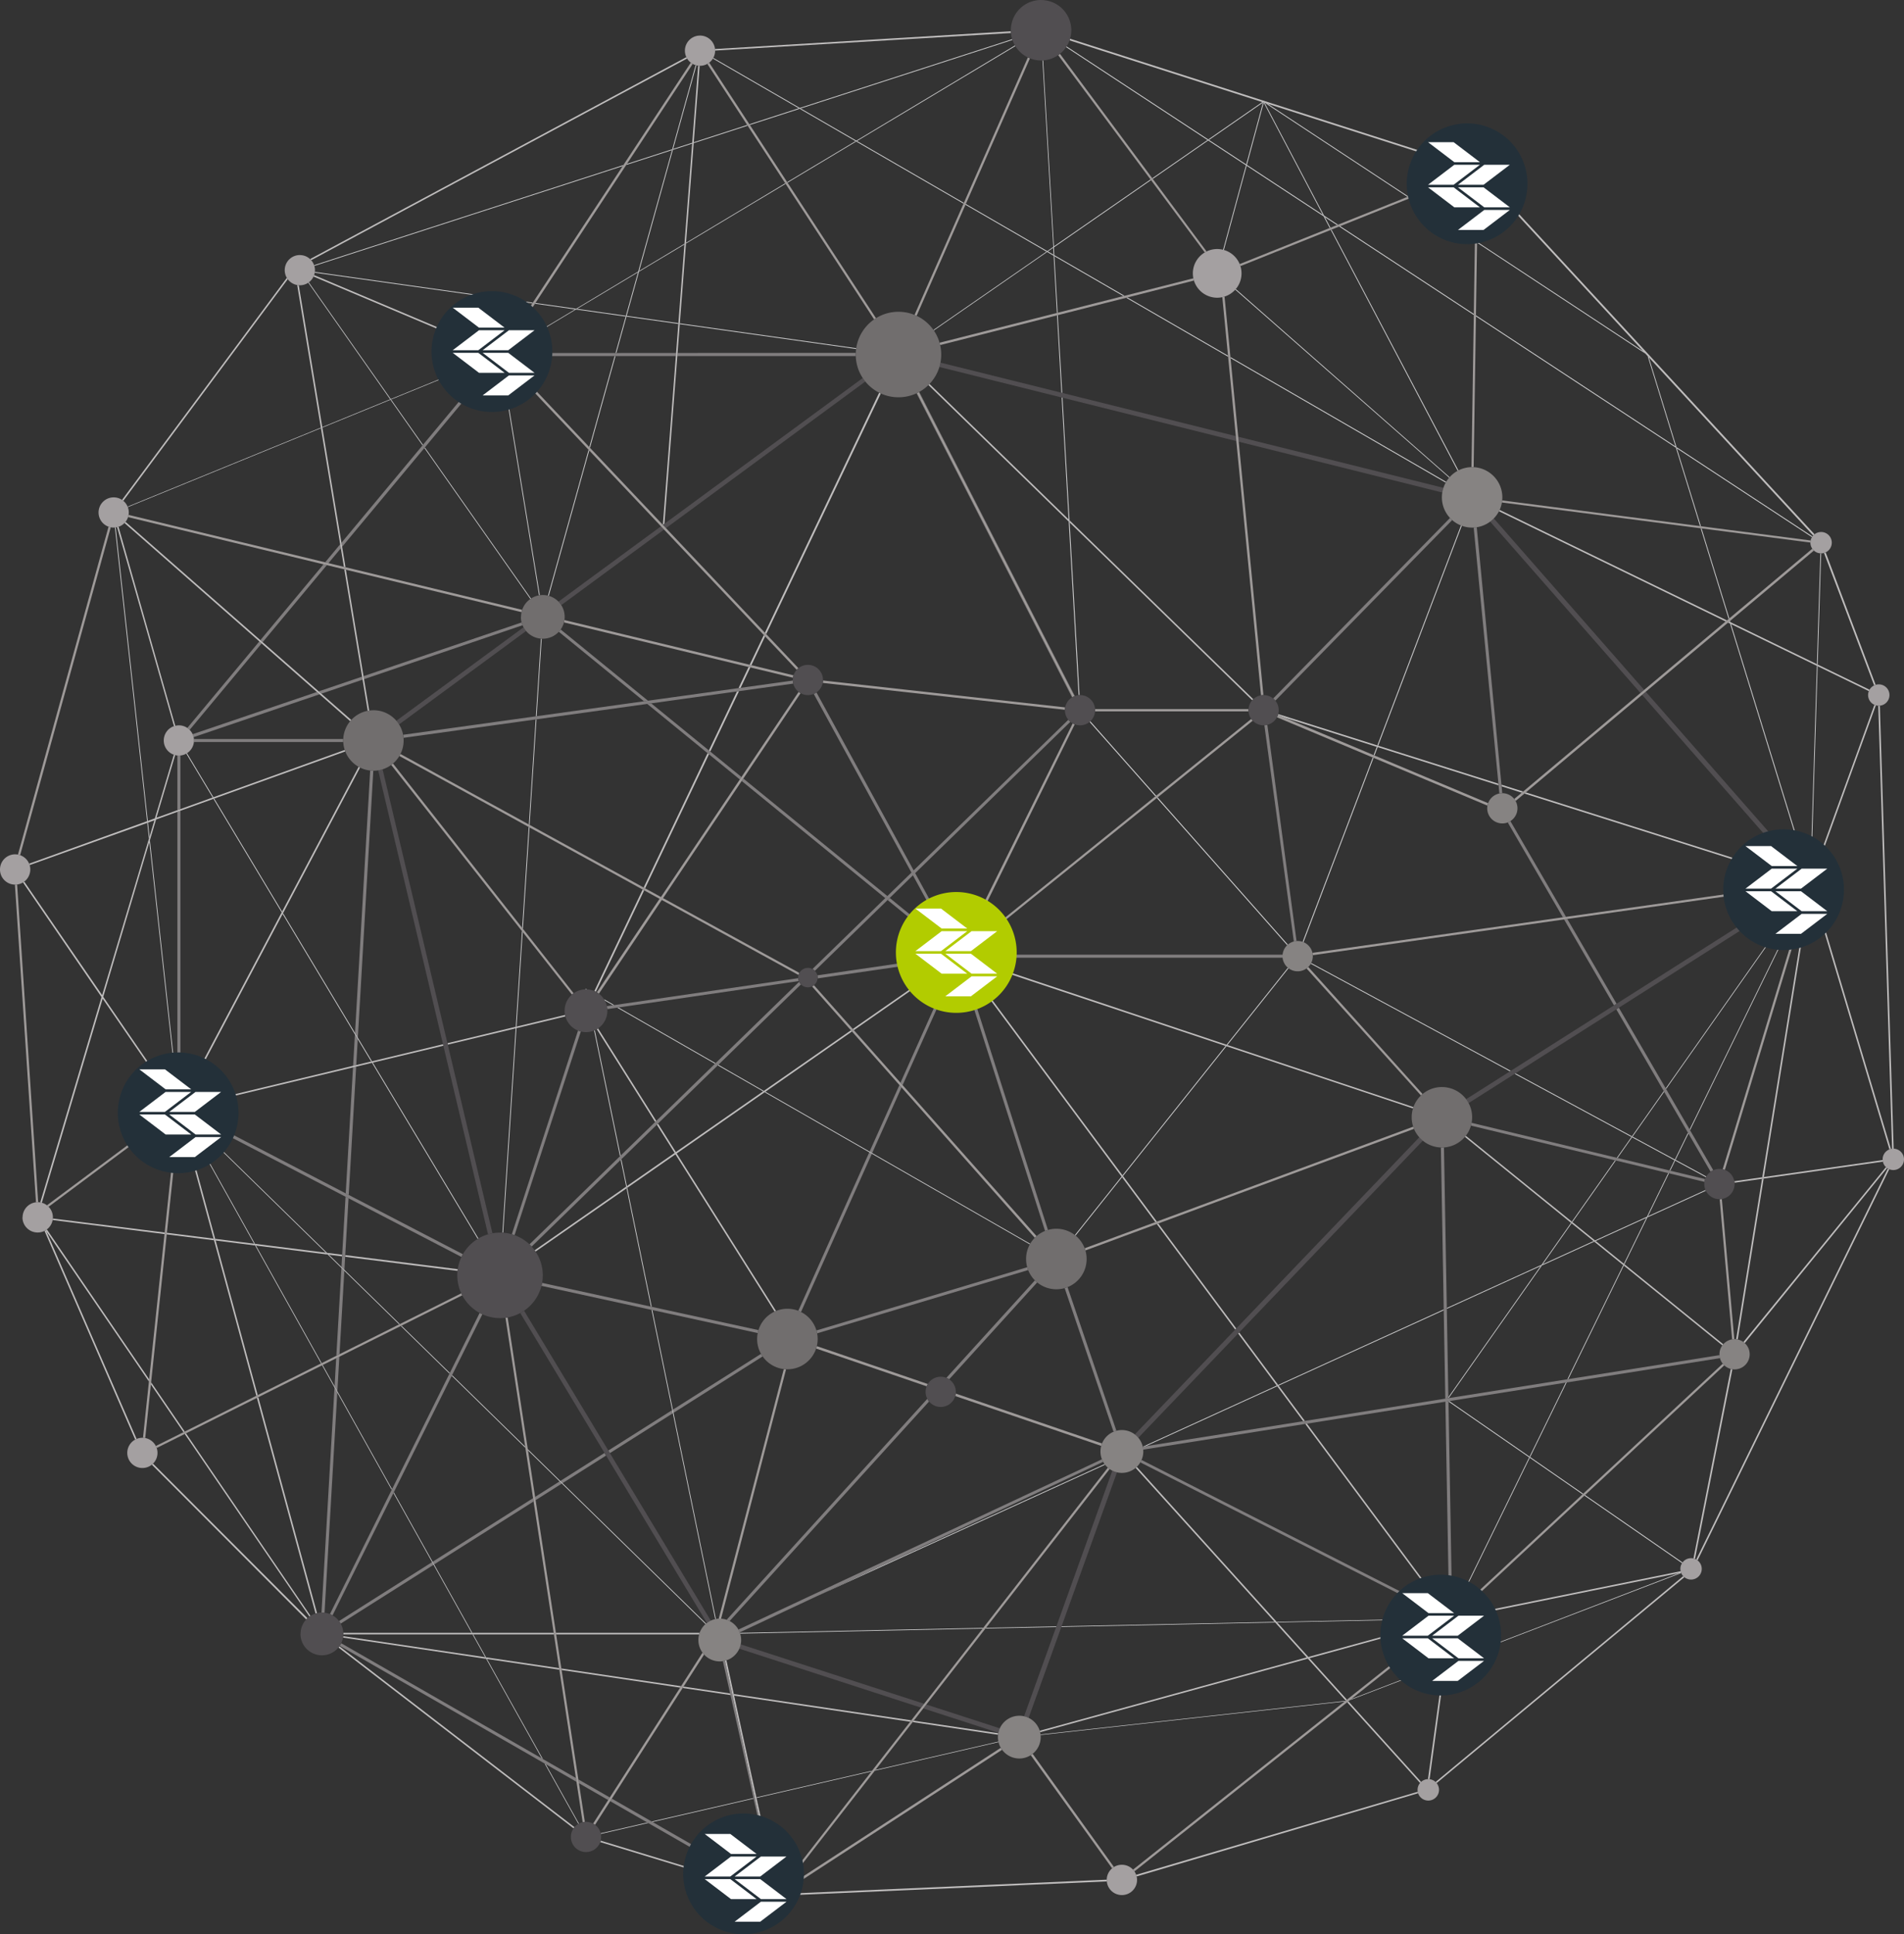 <?xml version="1.0" encoding="UTF-8"?>
<svg xmlns="http://www.w3.org/2000/svg" xmlns:xlink="http://www.w3.org/1999/xlink" width="537.742" height="546.195" viewBox="0 0 537.742 546.195">
  <rect x="0" y="0" width="537.742" height="546.195" fill="#333333" stroke="none"/>
  <defs>
    <clipPath id="a">
      <rect width="537.743" height="546.196" fill="none"></rect>
    </clipPath>
  </defs>
  <g transform="translate(10872.95 10794.49)">
    <g transform="translate(-10090.889 -10755.875)">
      <g transform="translate(-782.062 -38.615)">
        <g clip-path="url(#a)">
          <path d="M-517.921,83.4q-.148.156-.3.307l39.629,38.576-.036-.628Zm-14.215,2.466-32.27,67.786.367.387,32.369-67.95c-.157-.071-.313-.147-.466-.224m53.763,36.037.036.628,51.563,50.192a4.063,4.063,0,0,1,.291-.3Zm-86.341,32.4-4,8.4.491.118,3.871-8.126Zm-4.3,9.025-2.84,5.966.585-.081,2.747-5.767Zm-2.7,6.823-.586.082-7.925,16.649.389.318Zm152.281,6.474c-.021.081-.045.161-.071.24l1.826.767,26.085,8.25.154-.4Zm28.228,8.928-.154.4,34.161,10.8-.044-.466Zm-189.388,2.1L-598.657,225.6l.418.23,18.035-37.858Zm224.2,8.906.045.466,5.693,1.8.391-.329Zm6.893,2.18-.392.329,72.582,22.956c.04-.139.084-.275.13-.411Zm-249.431,27.437-13.642,28.657c.144.061.286.129.424.2l13.637-28.627Zm328.24,6.6-12.036,74.639.462-.066,12-74.5c-.144-.02-.288-.043-.43-.069m-227.424,15.81c-.045.146-.093.29-.144.434l63.964,21.321.281-.352Zm-21.562,3.126-19.9,13.84.295.332,19.855-13.817c-.084-.116-.167-.235-.247-.355m17.406,2.843q-.172.132-.348.259l38.933,52.409.275-.345Zm-109.263,10.825q-.177.121-.363.229l16.494,26.207.315-.307Zm71.418.544-24.607,17.11.434.25,24.468-17.027Zm106.336,4.143-.281.352,52.692,17.564c.038-.126.08-.251.124-.376Zm-131.131,13.1L-589.554,300.3l-5.053-8.028-.316.307,5.015,7.968-13.485,9.378.1.487,13.621-9.464,28.01,44.407c.129-.06.259-.116.39-.17L-589.319,300.7l24.841-17.286Zm198.456,12.54c-.082.1-.166.209-.252.31l29.985,24.282.233-.331Zm-96.813,11.364-.275.345,9.414,12.672.415-.154Zm180.933.723-.462.066-7.306,45.305a4.308,4.308,0,0,1,.446.071Zm-321.244,2.262-25.858,17.983q.129.179.253.363l25.7-17.86Zm-161.933,9.015a4.239,4.239,0,0,1-.054.426l31.59,3.966.046-.44Zm429.176,1.021-.233.331,6.2,5.021.411-.187Zm-116.974.387-.415.154,22.141,29.8.295-.308Zm-313.892,1.68c-.091.068-.185.133-.281.195l.171.393,28.938,42.366.065-.611Zm33.9.943-.046.44L-720,325.215l-.127-.467Zm13.634,1.706.127.467,11.152,1.4-.275-.491Zm389.9.605-.411.188,8.19,6.632.182-.373Zm-378.674.8.274.49,20.3,2.549-.546-.533Zm20.345,2.546.546.533,3.734.468.027-.463Zm5.172.647-.028.464,31.733,3.983q.025-.239.059-.473Zm361.28,2.583-.183.373L-294,354.893c.08-.109.165-.216.255-.317ZM-430.46,351.244l-.295.308,10.914,14.693.39-.178Zm-307.3,14.067-.064.611,9.207,13.478.352-.176Zm318.438.935-.39.178,7.338,9.877.466-.074ZM-411.332,377l-.465.074,38.389,51.679q.16-.129.331-.244Zm-316.583,2.733-.352.176,35.222,51.565c.1-.07.2-.138.3-.2Zm353.041,53.246-36.05,9.9.316.352,35.845-9.846a3.9,3.9,0,0,1-.112-.409M-683.514,437c-.014.139-.034.277-.057.414l40.44,6-.259-.464Zm40.339,5.978.259.464,20.444,3.031-.067-.436Zm231.789.028L-486.8,463.724c.042.133.078.269.111.406l75.617-20.77Zm-210.5,3.127.067.437,33.482,4.965.251-.393Zm34.509,5.115-.251.392,13.5,2-.1-.445Zm14.172,2.1.1.445,49.736,7.374.3-.389Zm50.83,7.533-.3.389,24.119,3.577c.015-.144.036-.286.062-.427Z" transform="translate(780.438 25.02)" fill="#bfbdbd"></path>
          <path d="M-627.927,159.2l-44.638,15.158.141.853,44.761-15.227a6.214,6.214,0,0,1-.265-.785m11.033,1.977a6.32,6.32,0,0,1-.526.646l24.067,19.634,1.126-.156Zm-56.079,13.32-12.262,4.164.745.654,11.658-3.965Zm-12.757,4.333-35.111,11.923a4.294,4.294,0,0,1,.282.833l35.574-12.1Zm94.421,3.22-1.125.157,17.038,13.9.389.317,8.721,7.115.466-.695-8.818-7.194-.39-.317Zm-86.99,10.065h-42.176c.013.136.019.274.019.413s-.007.284-.02.425H-678.3c-.007-.141-.011-.283-.011-.425s0-.276.01-.413m7.612,8.9-4.286,74.129.8,1.333,4.367-75.413a8.494,8.494,0,0,1-.882-.049m105.389,2.256-.467.694,40.544,33.076.6-.585Zm41.341,33.726-.6.585,10.493,8.561q.252-.332.526-.644Zm14.186,27.287-11.151,24.892.607.683,11.3-25.234q-.385-.159-.758-.341m-165.225,11.242-.513,8.871.889-.213.425-7.326Zm.351,9.1-.89.213-2.058,35.581.848.441Zm153.429,5.2-8.423,18.8.728.417,8.3-18.535Zm-8.505,18.987-20.05,44.76q.392.152.765.341l20.013-44.683Zm-147.925,12.547-.947,16.377-.027.464-.174,3.011.825.806.215-3.709.027-.464.929-16.044Zm-1.162,20.1-1.434,24.806.895-.447,1.364-23.554Zm118.5,24.279-24.9,15.763.183.892,25.174-15.937q-.244-.347-.454-.718m-119.084.781-.895.447-.459,7.941.786,1.407Zm-1.373,8.72-3.674,63.538h.161a6.041,6.041,0,0,1,.7.045l3.6-62.176Zm95.369,6.378-18.043,11.42.442.732,17.786-11.26Zm-19.115,12.1L-617,401.63l.628.615,12.3-7.789Zm-12.668,8.018-6.934,4.39.141.924,7.422-4.7Zm-7.51,4.754-28.37,17.957.42.752,28.092-17.785ZM-653.2,424.545-679.5,441.189a6.072,6.072,0,0,1,.468.725l26.247-16.616Z" transform="translate(775.24 16.575)" fill="#807d7e"></path>
          <path d="M-485.063-26.164l-59.99,19.418.259.149,59.8-19.353c-.025-.071-.048-.142-.07-.214m8.743,5.986-.185.011,3.051,52.662-1.712,1.186.175.1,1.5-1.04.112,1.973.215.124-.127-2.215,27.431-19-.13-.175-27.289,18.9ZM-414.434-8.4-429.691,2.166l.2.131L-414.24-8.267l.018-.067Zm.419.134-.009.032,16.671,31.643.37.243L-413.77-8.189ZM-545.338-6.653-559.282-2.14l.124.192L-545.08-6.5Zm-14.573,4.717L-575,2.949l-.018.236,15.235-4.93ZM-429.9,2.314l-15.6,10.8.13.176,15.664-10.847Zm-145.53.774-5.4,1.748-.07.253,5.451-1.765Zm-5.645,1.828-12.794,4.141-.192.291,12.915-4.179Zm-13.8,4.466-87.347,28.273c.023.067.044.134.065.2l87.09-28.184ZM-397.12,23.85l1.742,3.306.2-.08-1.573-2.982Zm2.229,3.768-.2.08,35.838,68.025c.07-.037.139-.075.211-.111Zm-80.485,6.209-31.929,22.115c.034.049.068.1.1.147l32-22.161Zm2.015,1.167.919,16.157.211-.053-.915-15.979Zm-208.653,4.562c-.008.072-.019.142-.03.213l61.461,8.664.132-.2Zm62.3,8.779-.132.2,11.332,1.6.3-.179Zm11.74,1.654-.3.179,14.045,1.98.06-.213Zm135.78,1.786-.212.054,1.241,21.844.229.057Zm-121.754.191-.06.213,14.639,2.063.017-.22Zm15.015,2.116-.017.219,49.8,7.02c.009-.074.02-.148.03-.221Zm107.845,20.942,1.957,34.426.036.628,2.786,49c.086-.008.174-.014.262-.017l-2.792-48.731-.036-.628-1.983-34.618Zm112.771,36.135-23.624,62.113-.154.4-.887,2.332.227.1.894-2.352.154-.4,23.61-62.1-.219-.084M-463.005,166.45c-.067.061-.134.121-.2.179l18.592,21.006.206-.166Zm79.774,10.221-19.8,52.06c.08.028.159.059.236.091l19.79-52.057Zm-60.764,11.267-.207.167,36.8,41.581c.061-.059.124-.116.188-.171Zm43.371,46.778c-.035.068-.071.134-.108.2l56.252,30.389.222-.14Zm-6.573,1.33-17.318,21.731-.281.353-29.116,36.538-.275.345-13.165,16.52c.061.047.121.1.18.144l13.127-16.473.276-.345,29.208-36.651.281-.353,17.265-21.665c-.062-.046-.122-.094-.181-.144m-198.393,5.876.046.226.106,0h.013c.079,0,.156,0,.235.005Zm5.237,3.006c.078.122.153.247.222.375l2.336,1.34.343-.051Zm4.078,2.34-.344.05,27.612,15.839.156-.152Zm-6.677,6.417c-.066.029-.132.059-.2.086l7.309,35.51.178-.174Zm34.9,9.776-.156.152,12.8,7.342.433.249,29.561,16.958.728.417,44.617,25.595c.031-.057.063-.114.1-.17l-44.631-25.61-.727-.418-29.456-16.9-.434-.249Zm225.113,2.413-.222.14,33,17.829.133-.189Zm33.086,17.873-.133.19L-298,290.415l.1-.207Zm-285.6,6.384-.179.174,1.551,7.539.1.486,6.876,33.411.22.048-6.91-33.588-.1-.486Zm297.729.169-.1.208,8.688,4.693q.052-.1.109-.2Zm8.47,8.514-16.264,7.416-.154.315,16.511-7.529c-.033-.066-.064-.134-.093-.2m-16.55,7.547-14.654,6.683-.41.188-14.335,6.537-.251.358,14.779-6.74.411-.187,14.308-6.525Zm-29.755,13.57-26.758,12.2,0,.239,26.5-12.085Zm-27.626,12.6-46.767,21.328-.39.178-37.8,17.24.8-.126,37.138-16.935.39-.178,46.639-21.266Zm-223.73.129,5.827,28.311.183.892,11.963,58.126c.065-.014.129-.028.194-.039l-11.973-58.2-.184-.893-5.791-28.147Zm127.942,43.555-63.586,29-17.622,8.269,81.341-37.091q-.068-.087-.133-.176" transform="translate(770.938 37.228)" fill="#d1d1d2"></path>
          <path d="M-491.334-24.166-536.14,2.712l.188.108,44.728-26.807c-.037-.06-.073-.119-.108-.179m14.579.273c-.044.068-.087.134-.132.2l39.928,26.23.2.13,10.67,7.009.066-.244-10.523-6.912-.2-.131ZM-536.361,2.844l-19.307,11.582.1.15,19.4-11.624Zm110.528,6.712-.066.244,21.725,14.271.371.243,3.416,2.244.273-.11-3.921-2.575-.37-.243ZM-556.21,14.751l-28.027,16.812-.016.2L-556.111,14.9Zm156.717,12.107-.273.109,38.011,24.97,0-.287Zm-185.186,4.971-12.79,7.672-.063.226,12.837-7.693Zm-13.064,7.836-17.525,10.512-.3.179-17.555,10.531c.025.041.05.083.074.125l17.723-10.622.3-.179,17.22-10.32Zm236.6,12.382,0,.286,56.481,37.1-.112-.365ZM-640.728,64.7l-26.885,10.988.084.118,26.856-10.977c-.019-.043-.037-.086-.054-.13M-667.79,75.757-686.969,83.6l.023.143,19.238-7.863Zm-19.585,8-54.573,22.305c.018.043.036.087.053.131L-687.352,83.9ZM-304.5,89.255l.113.365,38.148,25.059c.043-.069.088-.137.135-.2ZM-745.315,111.94c-.069.01-.14.018-.211.023l9.075,82.913.2-.073Zm481.455,7.317-.976,31.292.208.1.977-31.386h-.012c-.067,0-.132,0-.2-.006m-.99,31.76-1.647,52.85.211.006,1.643-52.756ZM-736.2,195.289l-.2.073.485,4.431.154-.514Zm.543,4.964-.153.515L-728.228,270c.068-.009.136-.016.2-.022ZM-270.5,220.023l-30.3,61.922.12.206,30.352-62.042c-.059-.028-.118-.057-.176-.086m-452.6,60.131q-.063.067-.128.131l37.269,36.446.546.533,3.856,3.772.825.806,15.479,15.138.183-.092-15.648-15.3-.825-.806-3.56-3.481-.546-.533Zm421.843,2.726-3.695,7.55-.1.207-1.415,2.891.2.047,1.392-2.844.1-.207,3.64-7.438Zm-5.575,11.393-6.024,12.312-.154.315-6.346,12.971-.183.373-15.77,32.232.244-.039,15.686-32.064.182-.373,6.473-13.231.154-.315,5.936-12.134Zm-357.779,43.064-.183.092,13.753,13.449.091-.185Zm14.3,13.979-.092.185,20.794,20.334-.05-.329Zm314.786,2.061-.243.038L-346,374.331l.169.117Zm-293.394,18.854.05.33,8.945,8.748.629.615,40.573,39.678c.052-.046.106-.092.159-.137l-40.557-39.652-.629-.615Zm282.814,2.309-20.378,41.65c.062.028.124.058.184.09l20.363-41.624Zm-26.422,45.512-44.9.924.148.164,44.759-.933q0-.068,0-.136v-.02m-45.47.936-60.172,1.239-.067.185,60.387-1.258Zm-61.643,1.269-19.867.409-.15.193,19.95-.416Zm-20.66.425-68.712,1.414c.024.069.047.138.069.207l68.493-1.428Z" transform="translate(777.991 37.005)" fill="#d1d1d2"></path>
          <path d="M-574-20.212c-.036.064-.072.127-.11.19L-549.863-5.99l.258.149,15.772,9.127.187.108,30.313,17.54.092-.211L-533.425,3.261l-.187-.108L-549.32-5.933l-.258-.149ZM-579-18.167-585.6,5.579l-.07.253-9.54,34.273-.063.226L-598.692,52.6l-.059.213-2.869,10.308h.23l2.859-10.276.059-.213L-595,40.168l.063-.227,9.513-34.189.07-.253,6.569-23.61c-.07-.018-.139-.036-.207-.057m160.249,10.5-.019.067L-423.5,9.872l-.066.244-6.456,23.849c.07.017.14.036.21.056l6.438-23.78L-423.3,10l4.756-17.568.009-.033Zm.555.178,40.245,26.516.251-.1L-417.414-7.243Zm41.117,26.824-.252.1,18.417,12.134,0-.267Zm-125.614,1.71-.092.211L-479.9,34.491l.175.1,1.841,1.065.215.124,19.476,11.27.326-.084L-477.687,35.5l-.215-.124-1.614-.934-.175-.1ZM-358.3,31.7l0,.267,47.548,31.33-.643-.7ZM-688.248,43.162c-.048.036-.1.071-.147.1L-665.262,76.2l.083.118L-656.13,89.2l.126-.152-9-12.8-.083-.118Zm261.807,1.905c-.048.057-.1.113-.146.167l60.412,53.094c.04-.047.082-.093.123-.14Zm-30.612,2.373-.325.083,28.771,16.648-.028-.292Zm146.933,16.545,7.868,25.528.112.365,6.819,22.127.238.031-6.778-21.975-.113-.365-7.822-25.36Zm-291.51,0h-.23l-7.157,25.71.18.19Zm173.684.288.028.292,60.766,35.16c.04-.071.082-.143.124-.213Zm-205.5,3.471c-.068.012-.138.024-.207.034l10.432,63.772c.07-.012.141-.024.212-.034ZM-655.48,89.792l-.126.152,29.935,42.616c.055-.038.11-.075.165-.111Zm46.253.656-11.463,41.186c.074.018.147.037.22.058l11.423-41.054Zm314.093,22.168,7.891,25.605.187-.156-7.84-25.418Zm8.295,26.155-.187.157.017.054.276.134Zm0,.768,20.086,65.177c.076-.025.153-.049.23-.071l-20.039-64.972Zm-335.847,4.231-1.423,21.939.214-.029,1.42-21.9c-.071,0-.141-.008-.211-.013m-1.266,22.8-.214.03-1.924,29.673.2.112Zm-98.7,9.567c-.06.038-.123.076-.185.111l7.44,12.388.207-.075Zm7.692,12.808-.207.075,19.256,32.059.118-.223Zm88.826,8.031-1.846,28.476.2.249,1.855-28.613Zm357.014,22.794-35.9,51.009.107.184,35.948-51.084c-.052-.036-.1-.072-.155-.109M-695.527,221.3l-.117.222,20.427,34.011.8,1.333,3.792,6.313.22-.052-3.99-6.644-.8-1.332Zm67.487,5.07-1.751,27.013.214-.052,1.733-26.713Zm-1.567,27.4-.214.052-3.742,57.7.21.013Zm-40.567,9.735-.22.053,29.861,49.717c.062-.038.124-.076.186-.112Zm364.607,8.043-8.986,12.768-.133.19-4.135,5.876.2.049,4.105-5.833.133-.189,8.92-12.677Zm-416.349,10.1c-.052.031-.107.061-.16.091l18.386,32.891.275.491,18.625,33.316.16-.08-18.561-33.209-.275-.491Zm402.591,9.443-12.191,17.323-.233.331-8.336,11.845-.252.357L-366.4,357.984l.005.266.059-.009,26.353-37.449.251-.357,8.135-11.56.232-.331,12.243-17.4Zm-365.01,57.8-.16.08,3.511,6.279.786,1.408,15.361,27.479.094-.191-15.436-27.619-.786-1.407Zm318.171,10.183-.215.034,0,.093,22.8,15.775.169.116,14.9,10.308.175-.163-14.971-10.355-.169-.116Zm-298.085,25.755-.1.19,10.918,19.531.42.752,10.741,19.215h.2l-10.792-19.308-.419-.752Zm336.439.773-.176.163,27.573,19.078c.044-.068.089-.134.137-.2Zm27.133,21.938-.5.1-66.055,25.365-.025.177,66.614-25.549q-.02-.047-.037-.093M-641.815,424.97h-.2l3.6,6.435.26.464,15.716,28.116.285.163L-637.941,431.9l-.259-.464Zm274.12,8.221-26.129,10.033-.379.3,26.483-10.157Zm-27.8,10.55-86.105,9.486c.006.047.012.1.016.143l85.877-9.461Zm-98,11.5-34.742,8.005-.155.2,34.929-8.058c-.012-.048-.022-.1-.033-.145m-128.141,6.187,9.525,17.039c.048-.028.1-.055.147-.082l-9.386-16.793Zm92.459,2.034-32.632,7.518.037.165,32.44-7.484Zm-33.48,7.715L-591.4,477.8l.227.131,28.558-6.59Zm-29.981,6.907-13.189,3.039c.015.059.029.118.041.178l13.376-3.086Z" transform="translate(775.463 36.565)" fill="#d1d1d2"></path>
          <path d="M-534.086,73.52l-50.33.031-.067.881h50.4q-.007-.217-.007-.437c0-.159,0-.317.009-.475m-50.753.031-16.868.011h-.23l-28.369.018c.013.137.02.275.02.415s-.008.293-.022.437h45.4Zm-52.753,3.441-18.729,22.5-.126.152-22.9,27.506.187,1.135,23.234-27.9.126-.152,18.89-22.68a4.259,4.259,0,0,1-.684-.564m121.429,7.561-.1.054,43.957,85.847.085-.032Zm-.652.337-.113.053L-473,170.8l.115-.069Zm150.558,35.255-49.943,50.98a4.274,4.274,0,0,1,.608.609l49.95-50.992a8.479,8.479,0,0,1-.615-.6m7.548,2.62a8.707,8.707,0,0,1-.867.088l6.991,72.341.045.467.221,2.291a4.316,4.316,0,0,1,.815-.083l-.187-1.94-.044-.467Zm-321,4.818-4.237,5.089.942.227,3.482-4.182Zm-4.709,5.657-17.83,21.419.648.569,18.123-21.76ZM-702.532,155l-20.343,24.437a4.305,4.305,0,0,1,.657.547l20.334-24.415Zm150.661,11.059-14.737,2.05-.586.081-25.572,3.558-1.126.156-30.318,4.217-.214.029-37.5,5.217q.08.424.119.863l37.326-5.193.214-.03,31.294-4.354,1.126-.156,24.207-3.368.585-.082,15.307-2.129a4.274,4.274,0,0,1-.122-.859m6.684,3.349a4.277,4.277,0,0,1-.768.419l27.587,50.461-6.791,6.614-.6.585-20.56,20.025a2.774,2.774,0,0,1,.682.513l20.54-20,.6-.585,6.551-6.377,6.795,12.441c.245-.146.5-.284.754-.413l-6.913-12.652,43.828-42.734a4.272,4.272,0,0,1-.572-.576l-43.691,42.53Zm127.331,9.158a4.288,4.288,0,0,1-.833.124l8.322,61.049a4.2,4.2,0,0,1,.767-.127Zm-306.97,8.654a4.186,4.186,0,0,1-.436.022h-.012c-.14,0-.278-.006-.414-.02v15.441l.862-.31Zm0,15.6-.862.31v77.724c.141-.01.283-.015.426-.015h.012c.142,0,.284.006.425.016Zm375.62,2.927a4.247,4.247,0,0,1-.749.375l15.561,26.79.9-.129Zm16.062,27.632-.9.129,14.1,24.272.722-.458Zm-80.4,10.088h-79.382c.005.141.008.282.008.424s0,.291-.008.437h79.386c-.015-.144-.023-.289-.024-.436s.007-.285.02-.425m-103.447,1.75-27.946,4.083a2.762,2.762,0,0,1,.075.64c0,.076,0,.152-.009.227l28.011-4.064q-.081-.437-.131-.885m-33.36,4.888-51.946,7.595-.344.05-1.743.255a6.033,6.033,0,0,1,.12.829l2.8-.409.343-.051,50.946-7.452a2.713,2.713,0,0,1-.176-.818m.264,1.022-23.61,22.984-.156.152-16.58,16.142-.316.307-9.76,9.5-.179.173-25.556,24.88q.319.3.615.628l25.151-24.484.179-.173,10.03-9.764.315-.307,16.9-16.448.156-.152,23.327-22.708a2.75,2.75,0,0,1-.514-.733m49.182,4.128c-.272.1-.549.187-.83.265l21.1,65.955a8.3,8.3,0,0,1,.82-.284Zm182.325,3.185-.722.458,13.415,23.1.107.184,6.73,11.585.12.207,6.27,10.794a4.274,4.274,0,0,1,.753-.434l-6.566-11.3-.12-.206-6.641-11.426-.107-.184Zm-293.952,6.453-18.7,57.522c.264.075.523.159.778.251l18.714-57.517a5.989,5.989,0,0,1-.8-.257m-107.19,24.377a6.078,6.078,0,0,1-.4.761l41.931,21.784.848.44,31.886,16.565q.187-.392.4-.767l-32.233-16.742-.848-.44Zm359.563,1.679c-.051.267-.113.531-.187.789l40.7,9.8.2.049,14.815,3.568.2.047,10.028,2.415a4.36,4.36,0,0,1,.192-.786l-9.856-2.373-.2-.048-14.679-3.535-.2-.049Zm-7.8,6.943c-.195.012-.392.02-.589.02q-.144,0-.288-.005l.809,45.731,0,.239.442,24.955.872-.139-.005-.266-.44-24.946,0-.24Zm-117.692,33.84L-545.2,349.581q.117.4.2.815l59.614-17.875q-.151-.385-.266-.788m-137.017,4.412q-.076.424-.18.839l31.09,6.783.22.048,29.762,6.494c.057-.282.127-.557.211-.828l-30.161-6.583-.221-.048Zm-17.645,8.487-8.426,16.946-.091.185-16.227,32.632-.1.19L-682.6,429.673a5.9,5.9,0,0,1,.738.359l17.2-34.564.1-.19,16.37-32.893.092-.184,8.554-17.188q-.391-.177-.766-.382m273.619,24.926-.872.139,1.007,57.024a4.228,4.228,0,0,1,.511-.03c.122,0,.243,0,.362.015l-1.006-57.054Zm-97.865,16.408-102.667,48.077a5.984,5.984,0,0,1,.371.79l21.832-10.244,17.623-8.269,63.174-29.644a5.923,5.923,0,0,1-.333-.709m11.188.183a5.968,5.968,0,0,1-.349.684l83.708,42.542a4.2,4.2,0,0,1,.35-.687ZM-679.423,437.9a5.965,5.965,0,0,1-.416.727l57.891,33.251.285.163,8.693,4.993-.165-1.08-9.335-5.36-.286-.164Zm108.388,4.955a5.808,5.808,0,0,1-.576.114l2.042,9.133.1.446,6.5,29.079.036.164,5.456,24.407c.083-.031.167-.06.253-.083Zm5.991,25.483,8.216,37.693q.1-.013.2-.021l-5.452-24.414-.036-.165Zm-47.393,8.017.165,1.081,8.266,4.748.463-.722Zm9.457,5.429-.463.722,10.494,6.027.227.131,33.512,19.248a3,3,0,0,1,.431-.753l-32.711-18.779-.227-.13Z" transform="translate(775.781 26.121)" fill="#807d7e"></path>
          <path d="M-615.971,283.93l-13.7,3.287-.214.052-19.3,4.631.1.414,19.176-4.6.214-.052,13.825-3.318q-.056-.2-.1-.412m-34.461,8.268-20.062,4.813-.22.053-4.216,1.011-.888.213-43.4,10.413c.038.137.071.276.1.417l43.274-10.385.888-.213,4.472-1.073.22-.052,19.93-4.782Zm-72.8,23.887c-.136.043-.274.08-.414.113l8.406,30.891.127.467,11.949,43.914.394-.2-11.881-43.658-.128-.468Zm20.626,75.788-.394.2,16.567,60.885c.138-.043.278-.082.42-.115Zm22.906,70.33q-.127.177-.265.346l66.4,51.075c.083-.119.172-.235.265-.344Zm73.793,54.885a4.259,4.259,0,0,1-.125.411l46.919,14.294a3,3,0,0,1,.124-.411Z" transform="translate(775.554 2.677)" fill="#bfbdbd"></path>
          <path d="M-583.889-20.454-690.158,36.564a4.387,4.387,0,0,1,.311.319L-583.682-20.07c-.075-.124-.144-.252-.207-.384m3.327,2.409-1.674,21.769-.018.236-2.174,28.282-.015.2-1.708,22.211-.017.22-.631,8.2-.068.88-3.664,47.658.012.012.438-.322,3.638-47.348.068-.881.626-8.143.017-.219L-584,32.181l.015-.2,2.164-28.156.018-.236,1.66-21.6a4.033,4.033,0,0,1-.418-.032M-696.725,41.88l-46.547,62.691a4.009,4.009,0,0,1,.351.261l46.447-62.578a4.408,4.408,0,0,1-.251-.374" transform="translate(777.74 36.592)" fill="#bfbdbd"></path>
          <path d="M-464.032,368.271-489.04,395.8a4.29,4.29,0,0,1,.786.418l24.862-27.366a8.6,8.6,0,0,1-.64-.582m9.211,1.92q-.4.157-.813.276l13.8,40.553a6.1,6.1,0,0,1,.81-.276Zm184.121,19.2-42.7,6.775-.243.039-33.553,5.323-.059.01-.872.139-39.666,6.294-.466.074-44.477,7.057-.8.126-.045.007a6.1,6.1,0,0,1,.132.842l45.762-7.26.465-.074,39.107-6.2.872-.139.215-.034,32.921-5.223.243-.038,43.3-6.868a4.311,4.311,0,0,1-.132-.849M-494.427,401.73-551.1,464.117a5.913,5.913,0,0,1,.837.357l56.33-62a4.25,4.25,0,0,1-.492-.742" transform="translate(756.328 -6.72)" fill="#807d7e"></path>
          <path d="M-495.748-28.671-579.3-23.662a4.125,4.125,0,0,1,.025.433l83.554-4.956q-.023-.241-.03-.485m16.722,2.1q-.068.233-.149.461L-424.744-8.68l.211.068.207.066.245.079.1.033.778.249,55,17.608a4.272,4.272,0,0,1,.144-.454Zm118.034,40.017a4.256,4.256,0,0,1-.366.339l44.172,47.868.644.7.635.689.324.351,46.433,50.318a3,3,0,0,1,.374-.347Zm-331.54,26.736q-.072.207-.164.4l48.663,20.56c.05-.137.107-.27.169-.4Zm-4.777,2.8,6.676,40.275.024.142,5.436,32.793.188,1.135.867,5.232.451.108-.957-5.773-.188-1.136L-690.2,83.237l-.024-.142-6.638-40.055a4.357,4.357,0,0,1-.445-.054M-745.8,109.853c-.091.115-.187.225-.289.33L-708,143.617l.648.569,15.615,13.707.746.655,8.646,7.59c.1-.117.2-.231.3-.343l-8.451-7.416-.746-.654-15.823-13.884-.648-.569Zm-1.97,1.4a4.11,4.11,0,0,1-.4.116l16.069,56.183q.176-.06.359-.1Zm482.134,7.226a3.01,3.01,0,0,1-.46.172l14.161,37.394a3.059,3.059,0,0,1,.424-.164Zm-418.37,4.8,5.02,30.288.141.852,1.457,8.793c.139-.027.279-.05.419-.069l-1.469-8.863-.141-.852-4.978-30.04Zm433.679,38.494a2.872,2.872,0,0,1-.3.016c-.049,0-.1,0-.146,0l3.9,125.1a3.061,3.061,0,0,1,.351-.02l.1,0Zm-433.563,12.5-37.091,13.35-.207.075-9.112,3.28-.861.31-5.895,2.122,5.277-17.669q-.191-.048-.374-.112l-5.351,17.957-2.008.723-.2.073-33.31,12a4.269,4.269,0,0,1,.146.4l33.218-11.915.2-.072,1.827-.655-1.39,4.645-.154.514L-752.4,243.507l-22-32.06c-.114.085-.233.165-.355.239l22.181,32.363-17.3,57.982a4.375,4.375,0,0,1,.434.1l17.193-57.63,17.946,26.127c.11-.081.223-.158.339-.232l-18.131-26.426,13.029-43.7.154-.515,1.742-5.844,6.012-2.163.861-.31,9.343-3.361.206-.075,37.011-13.318q-.081-.205-.15-.416m3.927,4.766-21.622,40.878-.118.223L-728.1,270.056q.2.1.4.21l26.278-49.688.118-.223,21.744-41.117c-.132-.065-.262-.134-.39-.206M-248.6,292.067l-40.255,49.4a4.275,4.275,0,0,1,.363.295l40.214-49.427a2.974,2.974,0,0,1-.322-.266m-519.7,17.8a4.131,4.131,0,0,1-.372.211l25.612,58.932a4.09,4.09,0,0,1,.39-.185l-25.459-58.566Zm475.876,39.193-10.543,53.522a2.969,2.969,0,0,1,.431.134l10.563-53.566a4.438,4.438,0,0,1-.451-.09M-738.029,375.8a4.421,4.421,0,0,1-.333.3l43.6,43.693q.168-.181.351-.349Zm431.439,30.384L-367.382,418.5a4.211,4.211,0,0,1,.086.427l60.339-12.227.5-.1a2.93,2.93,0,0,1-.128-.422m-277.061,17.4h-40.59l.069.448h40.382c.041-.152.088-.3.14-.448m-41.224,0H-684.3c.006.117.008.236.007.354,0,.032,0,.063,0,.094h59.488Zm252.558.185-1.163,8.484-.024.177-4.451,32.466h.1a3.258,3.258,0,0,1,.352.02l4.469-32.664.024-.177,1.129-8.246a4.3,4.3,0,0,1-.432-.059m-203.775,7.584c-.135.044-.272.084-.411.117l13.811,63.259a2.92,2.92,0,0,1,.395-.083l-8.216-37.693-3.409-15.641-.1-.444Zm195.25,37.109-79.522,23.452a4.394,4.394,0,0,1,.136.459l79.491-23.5a3.019,3.019,0,0,1-.1-.412m-87.832,24.831-90.2,3.946a3.041,3.041,0,0,1,.026.395c0,.029,0,.057,0,.085l90.2-3.94c-.013-.135-.02-.273-.02-.411v-.074" transform="translate(781.248 37.507)" fill="#bfbdbd"></path>
          <path d="M-208.653,332.745l-54.123,110.4a3.094,3.094,0,0,1,.368.242l54.142-110.451a2.979,2.979,0,0,1-.387-.193m-212.132,84.238c-.1.1-.211.2-.322.29l39.257,43.484.148.165,8.911,9.87.317.352,10.7,11.849.334-.266-10.571-11.711-.317-.351-8.806-9.756-.148-.164Zm154.328,30.851-69.931,58.138a2.978,2.978,0,0,1,.29.31l69.965-58.146a2.958,2.958,0,0,1-.323-.3m-94.56,35.363-.334.266,20.57,22.785a3.185,3.185,0,0,1,.294-.306Z" transform="translate(741.844 -2.762)" fill="#bfbdbd"></path>
          <path d="M-206.645,251.194c-.136.044-.275.086-.414.124l20.046,66.927a2.892,2.892,0,0,1,.42-.13Zm17.716,70.073-33.54,4.777-.462.066-7.886,1.123c.027.14.046.282.06.425l7.755-1.1.462-.066,33.672-4.795a3.056,3.056,0,0,1-.06-.426" transform="translate(720.642 6.325)" fill="#bfbdbd"></path>
          <path d="M-305.442,123.43c-.058.128-.12.255-.184.379l64.024,31.127.357-.3Zm64.868,31.533-.357.3.579.282.277.135,24.238,11.783.207.1,14.468,7.034a3.147,3.147,0,0,1,.186-.386l-14.639-7.116-.207-.1-24.424-11.872-.277-.134Zm40.988,23.506-15.349,42.281c.136.045.271.094.4.147l15.352-42.28a3.028,3.028,0,0,1-.406-.147" transform="translate(728.977 20.56)" fill="#bfbdbd"></path>
          <path d="M-503.056,76.623a11.841,11.841,0,0,1-.3,1.233l34.544,8.619.229.057,49.09,12.248-.136-1.4-49.031-12.2-.229-.057ZM-525,80.972l-56.008,41.153-.439.323.867.916,56.307-41.4a12.27,12.27,0,0,1-.727-.992m106.041,16.582.136,1.4,57.5,14.346a8.529,8.529,0,0,1,.323-1.317Zm72.179,23.068a8.576,8.576,0,0,1-1.025.9l42.454,48.4,1.043-.875Zm-235.21,2.223-28.948,21.27a6.188,6.188,0,0,1,.785.993l29.031-21.345Zm-38.818,28.522-35.919,26.392a8.508,8.508,0,0,1,.761,1.033l35.877-26.379a6.094,6.094,0,0,1-.72-1.045m316.946,18.188-1.043.876,41.448,47.253a8.608,8.608,0,0,1,1.022-.9ZM-660.616,191.46a8.621,8.621,0,0,1-1.244.293l18.312,77.346.1.415,12.611,53.266a12.2,12.2,0,0,1,1.251-.294L-642.2,269.216l-.1-.414Zm395.77,36.23-47.27,29.98-.721.458-29.153,18.49-.221.14-12.387,7.856a8.425,8.425,0,0,1,.7,1.108l13-8.252.222-.141,28.485-18.083.722-.458,47.3-30.03a8.6,8.6,0,0,1-.684-1.066M-367.822,295.38l-51.7,53.991-.295.308-28.343,29.6a6.032,6.032,0,0,1,.992.948l28.181-29.43.3-.308,51.86-54.157a8.574,8.574,0,0,1-.991-.952m-252.833,48.975a12.234,12.234,0,0,1-1.077.654l23.8,39.514.441.731,28.467,47.272a5.984,5.984,0,0,1,1.1-.661l-28.491-47.289-.441-.731Zm166.139,45.161-15.8,43.971-.068.186-9.058,25.2a6,6,0,0,1,1.286.453l9.243-25.687.068-.186,15.641-43.469a5.972,5.972,0,0,1-1.309-.472m-104.958,49.058a6.05,6.05,0,0,1-.394,1.223l51.346,16.656.854-1.1Zm52.424,16.983-.855,1.1,21.2,6.877a5.99,5.99,0,0,1,.408-1.253Z" transform="translate(768.669 25.775)" fill="#514e51"></path>
          <path d="M-482.168-21.512c-.163.132-.333.258-.507.377l26.09,35.107.131.175,15.182,20.428q.248-.147.508-.274l-15.2-20.492-.13-.175Zm-9.063,1.018-18.081,41.07-.092.211L-523.24,52.215q.295.12.58.254l13.809-31.362.093-.211,18.11-41.133q-.3-.117-.583-.257m-95.2,1.473L-605.473,9.9l-.192.291-25.381,38.557-.132.2-7.059,10.722a4.28,4.28,0,0,1,.564.375l7.232-10.994.133-.2,25.647-38.986.192-.291,18.577-28.238a4.263,4.263,0,0,1-.542-.357m5.206.011a4.231,4.231,0,0,1-.538.352l11.259,17.239.125.192,10.628,16.273.1.151,25,38.283c.17-.117.342-.231.518-.339l-24.979-38.268-.1-.151L-569.753-1.43l-.125-.192Zm212.821,31.637-15.358,6.151-.252.1-19.64,7.867-.273.109-1.844.738-.2.08-25.436,10.188c.078.187.147.379.209.574l25.513-10.219.2-.08,2.18-.873.273-.109,19.639-7.867.252-.1,14.97-6a4.177,4.177,0,0,1-.232-.564m3.669,2.909-.238,15.62,0,.267-.313,20.523,0,.287-.656,42.972.188,0c.141,0,.282,0,.421.01l.65-42.583,0-.287.313-20.522,0-.267.244-16.008c-.075,0-.149.006-.224.006h-.012c-.126,0-.251-.005-.375-.017m-79.756,26.352-19.446,4.934-.326.083-18.561,4.71-.212.053-33.131,8.408q.093.327.169.659l33-8.389.212-.054,19.337-4.916.326-.083,18.792-4.777q-.1-.309-.162-.629m8.808,5.153c-.2.065-.414.121-.626.166l1.607,16.526.028.291,2.18,22.427.135,1.4,6.978,71.789a4.381,4.381,0,0,1,.679-.062l-6.982-71.558-.136-1.4-2.165-22.2-.028-.292ZM-637.13,66.256a4.286,4.286,0,0,1-.482.459L-615.3,90.3l.18.19,20.262,21.418.867.917,28.178,29.785.366.387,8.926,9.435a4.324,4.324,0,0,1,.488-.459l-9.1-9.623-.367-.387-27.944-29.536-.867-.916-.011-.012-20.585-21.758-.179-.19Zm115.115,7.763c-.182.1-.366.193-.554.283l43.93,85.844a4.372,4.372,0,0,1,.581-.28ZM-357.274,104.6q-.029.292-.078.577l56.148,7.293.238.031,30.743,3.993a3.111,3.111,0,0,1,.065-.579l-31-4.025-.237-.031Zm-387.943,4.085a4.285,4.285,0,0,1-.153.634l55.2,13.328.941.227,4.941,1.193.451.108,49.59,11.974a6.012,6.012,0,0,1,.18-.648l-49.888-12.037-.45-.108-4.35-1.049-.942-.227Zm-5.658,3.336-25.588,92.588a4.283,4.283,0,0,1,.623.166l25.585-92.583a4.217,4.217,0,0,1-.619-.172m481.18,6.224-23.432,19.673-.187.156-.488.41-.356.3-23.017,19.325-1.043.875-33.14,27.826-.392.328-2.117,1.778a4.256,4.256,0,0,1,.375.567l2.506-2.1.391-.329,32.826-27.556,1.043-.876,23.24-19.509.356-.3.035-.028.188-.157,23.661-19.863a3.062,3.062,0,0,1-.448-.516m-352.428,20.138a6.212,6.212,0,0,1-.134.661l52.152,12.591.491.119,12.036,2.906a4.251,4.251,0,0,1,.156-.666l-11.892-2.869-.492-.119Zm73.03,17.066a4.2,4.2,0,0,1-.078.682l68.4,7.584a4.151,4.151,0,0,1,.072-.67Zm-6.889,3.221L-572.112,182.7l-.467.694-22.28,33.2-4.475-2.456-.418-.23-32.2-17.676-.2-.113-36.274-19.91c-.1.191-.2.378-.308.56l36.536,20.053.205.113,31.973,17.549.419.229,4.349,2.388L-612.972,243.5a6.082,6.082,0,0,1,.586.394l17.762-26.467,38.618,21.188a2.685,2.685,0,0,1,.239-.586l-38.492-21.122,22.2-33.08.466-.695,16.167-24.088a4.25,4.25,0,0,1-.561-.371m127.073,4.85h-43.338c.007.106.012.211.012.319s0,.221-.013.331h43.34c-.008-.109-.012-.219-.012-.331s0-.213.012-.319m8.312,1.654a4.264,4.264,0,0,1-.282.66l27.053,11.353.227.094,32.17,13.5a4.306,4.306,0,0,1,.184-.685l-32.1-13.48-.226-.1-25.2-10.581Zm-7.54,1.131-26.869,21.68-.207.167-46.3,37.36c.13.154.255.309.377.469l46.345-37.359.207-.167,26.863-21.655a4.379,4.379,0,0,1-.411-.495m-50.437,1.266-27.1,54.771q.317.148.625.312L-478,167.841a4.172,4.172,0,0,1-.579-.267m-191.964,11.321q-.244.207-.5.4l36.932,46.932.2.248L-620,244.153q.228-.2.475-.374l-14.33-18.227-.2-.248Zm-106.153,34.167a4.489,4.489,0,0,1-.55.036h-.076l5.947,89.7a4.593,4.593,0,0,1,.484-.028h.013l.132,0Zm498,.538-60.555,8.6-.9.128-70.71,10.037a4.381,4.381,0,0,1,.093.652l70.963-10.092.9-.129,60.3-8.576c-.037-.2-.066-.409-.088-.617m5.714,7.171-22.015,72.7a4.333,4.333,0,0,1,.609.182l22.012-72.7c-.205-.053-.406-.115-.605-.183m-139.061,15.577a4.4,4.4,0,0,1-.493.416l32.319,35.865c.147-.14.3-.275.453-.405ZM-551.646,241.5a2.725,2.725,0,0,1-.551.343l10.984,12.391.295.333,13.41,15.128.606.684,37.626,42.446q.24-.244.5-.468l-37.83-42.636-.607-.684-13.169-14.843-.295-.332Zm-184.4,38.127-32.232,24.025a4.379,4.379,0,0,1,.468.417l32.129-23.949a6.058,6.058,0,0,1-.365-.492m353.633,1.826-72.4,26.79-.415.153-19.957,7.385q.116.3.209.618l20.154-7.459.415-.153,72.224-26.728q-.124-.3-.226-.607m-349.547.8-3.071,29.08-.046.44-4.335,41.038-.064.611-1.678,15.881a4.253,4.253,0,0,1,.634.072l1.6-15.141.065-.61,4.409-41.772.046-.44,3.071-29.092a6.1,6.1,0,0,1-.63-.067m436.721,19.627a4.228,4.228,0,0,1-.614.052l3.512,39.576a4.33,4.33,0,0,1,.621-.055Zm-356.024,26.635-17.355,8.671-.183.091-16.843,8.416-.895.447-4.167,2.082-.16.08-17.894,8.941-.394.2-20.209,10.1-.352.176-7.812,3.9a4.171,4.171,0,0,1,.24.563l7.921-3.958.352-.176,20.024-10.006.395-.2,18.028-9.008.16-.08,3.828-1.913.895-.448,17.343-8.666.184-.092,17.164-8.577c-.094-.179-.184-.359-.269-.543m13.1,6.8c-.2.036-.408.068-.615.093L-633.2,371.8l.05.329,2.177,14.227.141.925,5.676,37.093.068.448,1.457,9.525.067.437,4.678,30.575.165,1.081,1.746,11.409a4.344,4.344,0,0,1,.622-.092l-1.671-10.917-.165-1.08-4.726-30.88-.068-.436-1.472-9.622-.068-.448-5.734-37.458L-630.4,386l-2.011-13.138-.051-.329Zm87.32,8.1q-.084.348-.195.684l31.216,10.656a4.275,4.275,0,0,1,.318-.642Zm255.86,4.965L-334.4,385.1l-.176.163-34.329,31.968a4.352,4.352,0,0,1,.429.458l34.426-32.062.175-.163,39.323-36.623a4.255,4.255,0,0,1-.421-.455M-560.166,349.9l-18.372,70.473c.1,0,.193-.007.291-.007.124,0,.247,0,.369.012l18.358-70.426c-.218-.009-.433-.027-.645-.052m48.561,6.91a4.25,4.25,0,0,1-.14.7l41.226,14.072a6.02,6.02,0,0,1,.224-.672Zm42.968,20.931-35.206,45.234-.15.194-16.539,21.25-.855,1.1-2.78,3.573-.3.389-10.771,13.84-.155.2-25.171,32.34a3.107,3.107,0,0,1,.478.367l25.633-32.924.155-.2,10.526-13.52.3-.389,2.7-3.474.855-1.1,16.713-21.467.15-.193,34.905-44.834q-.256-.18-.492-.384m93.3,45.015-25.795,20.5-.334.266-.1.076-.212.169-59.759,47.481a4.236,4.236,0,0,1,.4.5l60.094-47.756.334-.266.435-.345.379-.3,24.947-19.825a4.222,4.222,0,0,1-.391-.495m-207.778,7.215-6.069,9.481-.252.392-19.86,31.021-.462.722-4.263,6.659a4.2,4.2,0,0,1,.545.347l4.28-6.683.463-.722,20.007-31.239.251-.393,5.8-9.054a6.185,6.185,0,0,1-.44-.532m84.23,26.871-60.949,39.65a3.03,3.03,0,0,1,.371.563l60.945-39.653a5.881,5.881,0,0,1-.367-.561m9.006,1.689a6.114,6.114,0,0,1-.538.386l22.978,31.956a4.359,4.359,0,0,1,.521-.377Z" transform="translate(781.533 36.71)" fill="#9e9a99"></path>
          <path d="M-478.829,251.671a12.017,12.017,0,0,0-5.407,1.276q-.385.193-.754.412a12.157,12.157,0,0,0-2.926,2.437q-.273.313-.526.645a12.019,12.019,0,0,0-2.458,7.3,12.078,12.078,0,0,0,.072,1.325q.048.448.13.885a12,12,0,0,0,1.838,4.507q.12.18.247.355a12.119,12.119,0,0,0,4.464,3.768q.372.183.759.341a12.036,12.036,0,0,0,4.562.891,12.078,12.078,0,0,0,3.257-.444c.28-.078.557-.167.829-.264a12.067,12.067,0,0,0,2.941-1.546q.176-.127.347-.259a12.1,12.1,0,0,0,4.012-5.536q.076-.215.144-.434a12.077,12.077,0,0,0,.535-3.154c.005-.145.008-.291.008-.436s0-.283-.007-.425a12.019,12.019,0,0,0-2.467-6.9q-.183-.238-.376-.468a12.117,12.117,0,0,0-3.53-2.858c-.2-.11-.413-.214-.625-.312a12.019,12.019,0,0,0-5.068-1.112" transform="translate(749.62 6.271)" fill="#514e51"></path>
          <path d="M-624.641,353.1a12.113,12.113,0,0,0-2.146.19,12.186,12.186,0,0,0-1.251.294,12.008,12.008,0,0,0-2.714,1.175c-.063.036-.124.074-.186.111a12.139,12.139,0,0,0-4.2,4.334q-.214.376-.4.767a12.008,12.008,0,0,0-1.049,3.455q-.035.235-.059.473a12.313,12.313,0,0,0-.067,1.275,12.05,12.05,0,0,0,1.121,5.077c.085.184.175.364.269.543a12.145,12.145,0,0,0,4.923,4.988q.376.2.766.382a12.049,12.049,0,0,0,4.994,1.082,12.139,12.139,0,0,0,1.535-.1c.207-.026.411-.057.615-.093a12.012,12.012,0,0,0,3.562-1.243,12.244,12.244,0,0,0,1.077-.654,12.091,12.091,0,0,0,4.918-7.026c.069-.275.13-.555.18-.839a12.083,12.083,0,0,0,.186-2.12,12.022,12.022,0,0,0-2.045-6.726q-.124-.184-.253-.363a12.222,12.222,0,0,0-.846-1.038q-.3-.325-.615-.629a12.071,12.071,0,0,0-4.206-2.6q-.383-.139-.778-.252a12.007,12.007,0,0,0-2.446-.433l-.209-.013q-.335-.019-.674-.019" transform="translate(765.867 -5.03)" fill="#514e51"></path>
          <path d="M-452.234-38.616a8.536,8.536,0,0,0-8.535,8.537c0,.1,0,.2.005.3.005.163.016.324.03.485a8.549,8.549,0,0,0,.345,1.743c.022.072.045.144.07.215a8.471,8.471,0,0,0,.713,1.561c.036.06.071.12.108.179a8.576,8.576,0,0,0,3.537,3.2q.285.139.584.257a8.506,8.506,0,0,0,3.143.6c.135,0,.27,0,.4-.009l.185-.011a8.491,8.491,0,0,0,4.241-1.477c.173-.119.343-.245.507-.376a8.577,8.577,0,0,0,1.739-1.886c.045-.067.089-.133.132-.2a8.517,8.517,0,0,0,.837-1.711q.081-.228.149-.462a8.537,8.537,0,0,0,.343-2.4,8.536,8.536,0,0,0-8.536-8.537m-8.535,8.524v0Z" transform="translate(746.263 38.615)" fill="#514e51"></path>
          <path d="M-596.344,540.35c-.108,0-.216,0-.323.012a4.23,4.23,0,0,0-.622.092,4.284,4.284,0,0,0-1.053.39l-.147.082a4.274,4.274,0,0,0-1.1.923,4.152,4.152,0,0,0-.265.344,4.247,4.247,0,0,0-.755,2.424,4.268,4.268,0,0,0,4.268,4.269,4.27,4.27,0,0,0,4.015-2.817,3.98,3.98,0,0,0,.125-.411,4.272,4.272,0,0,0,.128-1.041,4.247,4.247,0,0,0-.086-.857c-.012-.061-.026-.119-.04-.179a4.273,4.273,0,0,0-1.586-2.382,4.222,4.222,0,0,0-.545-.348,4.248,4.248,0,0,0-2.011-.5" transform="translate(761.845 -25.893)" fill="#514e51"></path>
          <path d="M-380.967,182.28h-.052a4.379,4.379,0,0,0-.679.062,4.263,4.263,0,0,0-2.2,1.1c-.1.1-.2.2-.29.3a4.251,4.251,0,0,0-1.04,2.485c-.007.106-.012.211-.012.319s0,.221.012.331a4.246,4.246,0,0,0,.771,2.135,4.384,4.384,0,0,0,.411.495,4.256,4.256,0,0,0,3.074,1.307c.071,0,.141,0,.211-.005a4.277,4.277,0,0,0,.833-.124,4.277,4.277,0,0,0,2.73-2.144,4.174,4.174,0,0,0,.281-.66c.027-.079.051-.159.072-.241a4.269,4.269,0,0,0,.141-1.094,4.253,4.253,0,0,0-.959-2.7,4.281,4.281,0,0,0-.609-.609,4.247,4.247,0,0,0-2.7-.963" transform="translate(737.847 14.003)" fill="#514e51"></path>
          <path d="M-525.812,172.674a4.25,4.25,0,0,0-2.671.938,4.335,4.335,0,0,0-.488.459,4.269,4.269,0,0,0-.9,1.56,4.251,4.251,0,0,0-.156.666,4.39,4.39,0,0,0-.048.643c0,.056,0,.112,0,.167a4.278,4.278,0,0,0,.121.86,4.276,4.276,0,0,0,1.519,2.34,4.368,4.368,0,0,0,.561.371,4.256,4.256,0,0,0,2.063.53,4.26,4.26,0,0,0,1.652-.331,4.27,4.27,0,0,0,.767-.419,4.275,4.275,0,0,0,1.769-2.69,4.181,4.181,0,0,0,.077-.682c0-.048,0-.1,0-.146a4.268,4.268,0,0,0-4.268-4.268" transform="translate(753.986 15.073)" fill="#514e51"></path>
          <path d="M-525.621,268.972a2.745,2.745,0,0,0-2.406,1.422,2.744,2.744,0,0,0-.24.585,2.752,2.752,0,0,0-.1.74c0,.056,0,.11,0,.165a2.742,2.742,0,0,0,.176.818c.027.069.056.138.088.2a2.77,2.77,0,0,0,.514.734,2.741,2.741,0,0,0,1.965.826,2.738,2.738,0,0,0,1.163-.258,2.81,2.81,0,0,0,.552-.343,2.743,2.743,0,0,0,1.023-1.92c.006-.075.01-.15.01-.227a2.758,2.758,0,0,0-.076-.64,2.741,2.741,0,0,0-.7-1.274,2.746,2.746,0,0,0-.682-.513,2.734,2.734,0,0,0-1.288-.32" transform="translate(753.795 4.344)" fill="#514e51"></path>
          <path d="M-439.32,182.28l-.136,0c-.089,0-.176.008-.263.016a4.223,4.223,0,0,0-1.069.241l-.085.032a4.322,4.322,0,0,0-.581.28c-.039.023-.077.045-.115.069a4.273,4.273,0,0,0-1.944,2.833,4.257,4.257,0,0,0-.072.67c0,.041,0,.083,0,.124a4.247,4.247,0,0,0,.968,2.706,4.217,4.217,0,0,0,.572.576,4.227,4.227,0,0,0,.657.451,4.275,4.275,0,0,0,.579.267,4.263,4.263,0,0,0,1.492.268,4.249,4.249,0,0,0,2.7-.962c.07-.058.139-.116.2-.179a4.257,4.257,0,0,0,1.352-2.8c.008-.109.012-.219.012-.331s0-.213-.012-.319a4.269,4.269,0,0,0-4.256-3.949" transform="translate(744.349 14.003)" fill="#514e51"></path>
          <path d="M-483.594,398.9a4.265,4.265,0,0,0-3.652,2.058,4.093,4.093,0,0,0-.318.641,4.263,4.263,0,0,0-.3,1.569,4.245,4.245,0,0,0,.482,1.972,4.281,4.281,0,0,0,.492.742,4.259,4.259,0,0,0,3.294,1.554,4.27,4.27,0,0,0,4.1-3.082,4.159,4.159,0,0,0,.139-.7,3.974,3.974,0,0,0,.028-.484,4.261,4.261,0,0,0-1.881-3.539,4.293,4.293,0,0,0-.786-.419,4.257,4.257,0,0,0-1.6-.31" transform="translate(749.282 -10.133)" fill="#514e51"></path>
          <path d="M-236.085,332.856h-.013a4.268,4.268,0,0,0-1.732.371,4.277,4.277,0,0,0-.754.434A4.308,4.308,0,0,0-239.8,335c-.038.067-.075.134-.109.2a4.276,4.276,0,0,0-.223.524,4.217,4.217,0,0,0-.192.786,4.349,4.349,0,0,0-.045.631,4.273,4.273,0,0,0,.344,1.671q.044.1.093.2a4.279,4.279,0,0,0,3.831,2.394h.076a4.384,4.384,0,0,0,.615-.053,4.28,4.28,0,0,0,3.6-4.238c0-.124-.006-.246-.017-.368a4.212,4.212,0,0,0-.059-.425,4.289,4.289,0,0,0-2.673-3.194,4.4,4.4,0,0,0-.609-.182,4.328,4.328,0,0,0-.922-.1" transform="translate(721.706 -2.774)" fill="#514e51"></path>
          <path d="M-623.662,69.251a4.268,4.268,0,0,0-3.842,2.408,4.191,4.191,0,0,0-.17.4,4.272,4.272,0,0,0-.256,1.46,4.256,4.256,0,0,0,.3,1.586c.018.044.036.087.055.13a4.273,4.273,0,0,0,.87,1.281,4.3,4.3,0,0,0,.684.563,4.253,4.253,0,0,0,2.355.707,4.321,4.321,0,0,0,.58-.039c.069-.009.138-.02.206-.033a4.256,4.256,0,0,0,1.91-.887,4.267,4.267,0,0,0,.481-.459,4.247,4.247,0,0,0,1.069-2.413,4.166,4.166,0,0,0,.022-.436c0-.14-.007-.279-.019-.416a4.256,4.256,0,0,0-.531-1.682c-.024-.043-.048-.084-.074-.125a4.275,4.275,0,0,0-1.009-1.135,4.235,4.235,0,0,0-.564-.375,4.242,4.242,0,0,0-2.07-.535" transform="translate(764.888 26.597)" fill="#514e51"></path>
          <path d="M-680.5,473.841h-.111a6,6,0,0,0-1.272.159c-.142.033-.282.071-.42.115a6.019,6.019,0,0,0-1.423.66c-.1.065-.2.132-.3.2a6.255,6.255,0,0,0-.553.451q-.183.168-.351.35a6.015,6.015,0,0,0-1.6,4.051l-.024.047a6.036,6.036,0,0,0,6.037,6.036h.023a6.026,6.026,0,0,0,4.663-2.2q.139-.168.265-.347c.031-.044.062-.089.093-.135a6.107,6.107,0,0,0,.416-.727,6.027,6.027,0,0,0,.509-1.581c.024-.136.043-.275.057-.414.017-.161.028-.324.031-.489,0-.031,0-.062,0-.094,0-.118,0-.236-.008-.353a5.99,5.99,0,0,0-.736-2.6,6,6,0,0,0-.469-.724,6.066,6.066,0,0,0-1.825-1.611,6.085,6.085,0,0,0-.738-.358,6.023,6.023,0,0,0-1.514-.392,6.252,6.252,0,0,0-.7-.045h-.05" transform="translate(771.421 -18.483)" fill="#514e51"></path>
          <path d="M-596.567,275.792h-.106a6.013,6.013,0,0,0-3.386,1.112q-.247.176-.475.375a6.02,6.02,0,0,0-2.069,4.536v.012a6.1,6.1,0,0,0,.118,1.2c.028.139.061.276.1.412a6.051,6.051,0,0,0,3.569,4,6.026,6.026,0,0,0,.8.257,6.031,6.031,0,0,0,1.454.176,6.019,6.019,0,0,0,2.286-.448c.068-.028.133-.056.2-.086a5.61,5.61,0,0,0,.555-.286q.185-.108.363-.229a6.031,6.031,0,0,0,2.635-4.975c0-.157-.005-.313-.017-.467a6.2,6.2,0,0,0-.12-.829,5.984,5.984,0,0,0-.594-1.595c-.069-.128-.143-.252-.222-.375a6.046,6.046,0,0,0-1.437-1.555,5.98,5.98,0,0,0-.586-.394c-.09-.053-.18-.1-.274-.152q-.207-.108-.423-.2a6.029,6.029,0,0,0-2.118-.475c-.077,0-.156,0-.234,0h-.013" transform="translate(762.066 3.584)" fill="#514e51"></path>
          <path d="M-498,60.468a12.014,12.014,0,0,0-6.356,1.806c-.176.109-.348.222-.518.34a12.068,12.068,0,0,0-5.067,8.137c-.012.074-.021.148-.031.221-.046.359-.078.723-.092,1.092-.006.157-.01.316-.01.475s0,.291.008.436a12.017,12.017,0,0,0,1.975,6.2,12.058,12.058,0,0,0,.727.991,12.112,12.112,0,0,0,3.906,3.15c.154.078.31.153.466.225A12.049,12.049,0,0,0-498,84.612a12.038,12.038,0,0,0,5.1-1.124l.112-.053q.281-.135.553-.283l.1-.054a12.136,12.136,0,0,0,2.6-1.944c.1-.1.2-.2.3-.307a12.056,12.056,0,0,0,2.793-4.791,12.314,12.314,0,0,0,.3-1.234,12.134,12.134,0,0,0,.215-2.282,12.18,12.18,0,0,0-.3-2.67c-.051-.222-.107-.443-.169-.659a12.009,12.009,0,0,0-1.631-3.47c-.034-.049-.068-.1-.1-.147a12.121,12.121,0,0,0-4.758-3.991q-.285-.133-.58-.253A12.028,12.028,0,0,0-498,60.468" transform="translate(751.757 27.575)" fill="#716e6e"></path>
          <path d="M-324.836,306.837a8.5,8.5,0,0,0-5.456,1.971q-.233.195-.452.405a8.536,8.536,0,0,0-2.132,3.287c-.044.124-.086.249-.124.376a8.519,8.519,0,0,0-.371,2.5,8.518,8.518,0,0,0,.427,2.664q.1.309.226.607a8.559,8.559,0,0,0,1.5,2.387,8.571,8.571,0,0,0,.991.952,8.51,8.51,0,0,0,5.108,1.922c.1,0,.191,0,.287.005q.3,0,.589-.02a8.516,8.516,0,0,0,5.908-2.979q.129-.152.252-.311a8.507,8.507,0,0,0,1.455-2.862q.112-.388.187-.789a8.592,8.592,0,0,0,.145-1.575,8.5,8.5,0,0,0-.994-4,8.521,8.521,0,0,0-.7-1.108,8.525,8.525,0,0,0-6.839-3.427" transform="translate(732.069 0.125)" fill="#716e6e"></path>
          <path d="M-447.367,351.869a8.533,8.533,0,0,0-2.382.337,8.278,8.278,0,0,0-.821.284,8.535,8.535,0,0,0-2.4,1.468q-.259.224-.5.468a8.613,8.613,0,0,0-1.3,1.7c-.033.056-.065.112-.1.169a8.5,8.5,0,0,0-1.057,4.121,8.539,8.539,0,0,0,.322,2.33c.076.268.164.532.265.789a8.576,8.576,0,0,0,1.9,2.909c.2.2.417.4.64.581a8.513,8.513,0,0,0,5.42,1.938,8.56,8.56,0,0,0,2.338-.323,8.411,8.411,0,0,0,.814-.276,8.549,8.549,0,0,0,5.4-7.947,8.57,8.57,0,0,0-.346-2.416q-.093-.315-.209-.618a8.56,8.56,0,0,0-2.582-3.583c-.06-.049-.12-.1-.18-.144a8.51,8.51,0,0,0-5.23-1.786" transform="translate(745.722 -4.893)" fill="#716e6e"></path>
          <path d="M-610.3,150.477a6.233,6.233,0,0,0-.86.06c-.071.01-.142.021-.212.034a6.115,6.115,0,0,0-2.281.9c-.055.036-.11.073-.165.111a6.191,6.191,0,0,0-2.325,3.089,6.081,6.081,0,0,0-.179.648,6.16,6.16,0,0,0-.144,1.328h-.035a6.176,6.176,0,0,0,.2,1.581,6.308,6.308,0,0,0,.266.785,6.348,6.348,0,0,0,.283.588,6.084,6.084,0,0,0,.72,1.044,6.147,6.147,0,0,0,4.2,2.149l.211.013c.091,0,.181.006.273.006h.047a6.144,6.144,0,0,0,4.511-1.962,6.032,6.032,0,0,0,.525-.646,6.142,6.142,0,0,0,.929-1.991,6.256,6.256,0,0,0,.134-.66,6.227,6.227,0,0,0,.066-.905,6.133,6.133,0,0,0-.961-3.307,6.188,6.188,0,0,0-.785-.993,6.166,6.166,0,0,0-2.737-1.634c-.073-.02-.147-.04-.22-.058a6.155,6.155,0,0,0-1.463-.175" transform="translate(763.616 17.547)" fill="#716e6e"></path>
          <path d="M-532.862,377.3h-.013a8.521,8.521,0,0,0-3.208.627c-.132.053-.261.11-.39.17a8.569,8.569,0,0,0-4.559,5.228,8.5,8.5,0,0,0-.211.827,8.569,8.569,0,0,0-.168,1.706,8.518,8.518,0,0,0,1.1,4.184c.139.247.291.487.454.718a8.539,8.539,0,0,0,5.977,3.573q.32.039.645.052c.12.005.24.008.361.008h.023a8.552,8.552,0,0,0,8.1-5.857c.074-.225.14-.452.2-.684a8.628,8.628,0,0,0,.236-2.017,8.643,8.643,0,0,0-.151-1.595c-.052-.276-.119-.548-.2-.815a8.568,8.568,0,0,0-4.349-5.211q-.372-.188-.765-.34a8.519,8.519,0,0,0-3.084-.574" transform="translate(755.248 -7.726)" fill="#716e6e"></path>
          <path d="M-664.438,187.1a8.51,8.51,0,0,0-1.183.082c-.141.019-.281.042-.419.068a8.525,8.525,0,0,0-4.664,2.589c-.1.111-.2.226-.3.342a8.491,8.491,0,0,0-1.959,5.042c-.006.136-.01.274-.01.412s0,.284.011.425a8.521,8.521,0,0,0,.42,2.249q.069.211.149.417a8.578,8.578,0,0,0,3.778,4.35c.128.072.259.141.39.207a8.5,8.5,0,0,0,2.874.839,8.748,8.748,0,0,0,.881.05h.032a8.561,8.561,0,0,0,1.341-.1,8.577,8.577,0,0,0,1.243-.293,8.52,8.52,0,0,0,2.438-1.235q.259-.189.5-.4a8.584,8.584,0,0,0,1.8-2.121c.109-.182.213-.37.308-.56a8.506,8.506,0,0,0,.9-3.825c0-.251-.011-.5-.032-.744q-.039-.439-.119-.863A8.48,8.48,0,0,0-657.2,191.1a8.578,8.578,0,0,0-.762-1.033,8.519,8.519,0,0,0-6.473-2.971" transform="translate(769.907 13.466)" fill="#716e6e"></path>
          <path d="M-315.23,109.838l-.188,0a8.5,8.5,0,0,0-3.687.927c-.071.036-.141.073-.211.111a8.558,8.558,0,0,0-2.273,1.8c-.041.046-.082.092-.122.14a8.566,8.566,0,0,0-.855,1.187c-.042.07-.083.141-.123.213a8.557,8.557,0,0,0-.643,1.461,8.53,8.53,0,0,0-.323,1.317,8.577,8.577,0,0,0-.11,1.377,8.5,8.5,0,0,0,2.29,5.818,8.479,8.479,0,0,0,.615.6,8.547,8.547,0,0,0,2.486,1.523c.073.028.146.057.22.084a8.533,8.533,0,0,0,2.925.515c.146,0,.292,0,.435-.012a8.189,8.189,0,0,0,.867-.088,8.483,8.483,0,0,0,3.792-1.588,8.582,8.582,0,0,0,1.025-.9,8.508,8.508,0,0,0,1.463-2.029q.1-.187.185-.379a8.477,8.477,0,0,0,.646-2.1q.049-.285.078-.577c.028-.284.044-.572.044-.864a8.535,8.535,0,0,0-8.114-8.525q-.209-.011-.421-.011" transform="translate(730.998 22.075)" fill="#868382"></path>
          <path d="M-207.682,232.459a8.53,8.53,0,0,0-2.391.339c-.076.022-.154.046-.23.071a8.5,8.5,0,0,0-2.479,1.281,8.526,8.526,0,0,0-1.022.9,8.527,8.527,0,0,0-1.953,3.176c-.047.136-.09.273-.13.411a8.55,8.55,0,0,0-.331,2.36,8.666,8.666,0,0,0,.047.9c.022.208.052.414.088.617a8.483,8.483,0,0,0,.89,2.54,8.666,8.666,0,0,0,.684,1.065,8.594,8.594,0,0,0,1.835,1.8l.155.109a8.637,8.637,0,0,0,.99.588l.176.086a8.673,8.673,0,0,0,.9.366q.3.1.605.183.288.075.583.131c.142.027.286.05.43.069a8.565,8.565,0,0,0,1.157.078,8.537,8.537,0,0,0,2.249-.3c.139-.038.278-.08.415-.124a8.54,8.54,0,0,0,5.872-8.113,8.536,8.536,0,0,0-5.423-7.949q-.2-.079-.4-.147a8.484,8.484,0,0,0-2.338-.431c-.07,0-.141-.005-.212-.006l-.16,0" transform="translate(719.015 8.412)" fill="#868382"></path>
          <path d="M-426.236,415.846h-.011a6.035,6.035,0,0,0-1.535.2,5.943,5.943,0,0,0-.809.276,6.069,6.069,0,0,0-3.261,3.324,6.123,6.123,0,0,0-.224.672,6.079,6.079,0,0,0-.207,1.589,6.013,6.013,0,0,0,.414,2.2,5.99,5.99,0,0,0,.332.709,6.173,6.173,0,0,0,.412.647c.044.059.088.118.133.175a6.071,6.071,0,0,0,.8.836,6.01,6.01,0,0,0,.492.383,6.08,6.08,0,0,0,.766.455,5.993,5.993,0,0,0,1.308.472,6.092,6.092,0,0,0,1.38.158h.023a6.031,6.031,0,0,0,3.872-1.411c.11-.093.218-.19.321-.29a6.067,6.067,0,0,0,1-1.267,6.03,6.03,0,0,0,.348-.683,6.02,6.02,0,0,0,.494-2.409c0-.171-.008-.34-.022-.508a5.971,5.971,0,0,0-.132-.841,6.022,6.022,0,0,0-1.247-2.509,6.118,6.118,0,0,0-.993-.949,6.023,6.023,0,0,0-3.656-1.229" transform="translate(743.089 -12.021)" fill="#868382"></path>
          <path d="M-370.144,260.427h-.012c-.1,0-.206,0-.307.012a4.265,4.265,0,0,0-.766.127,4.267,4.267,0,0,0-1.689.882c-.064.055-.127.112-.188.171a4.27,4.27,0,0,0-1.3,2.675c-.013.14-.02.281-.02.425s.008.292.023.435a4.275,4.275,0,0,0,1.5,2.825c.059.05.119.1.18.144a4.261,4.261,0,0,0,2.565.863h.024a4.261,4.261,0,0,0,2.492-.809,4.168,4.168,0,0,0,.493-.417,4.282,4.282,0,0,0,.708-.912q.057-.1.109-.2a4.269,4.269,0,0,0,.465-1.954c0-.09,0-.18-.009-.268a4.251,4.251,0,0,0-.092-.652,4.29,4.29,0,0,0-2.535-3.021q-.117-.048-.237-.091a4.284,4.284,0,0,0-1.407-.236" transform="translate(736.643 5.296)" fill="#868382"></path>
          <path d="M-305.09,213.459h-.027a4.318,4.318,0,0,0-.815.083,4.278,4.278,0,0,0-3.175,2.738,4.3,4.3,0,0,0-.184.685,4.306,4.306,0,0,0-.068.762,4.269,4.269,0,0,0,4.268,4.268,4.264,4.264,0,0,0,1.523-.28,4.241,4.241,0,0,0,.749-.374,4.266,4.266,0,0,0,2-3.614,4.249,4.249,0,0,0-.53-2.061,4.343,4.343,0,0,0-.375-.567,4.262,4.262,0,0,0-3.363-1.639" transform="translate(729.393 10.529)" fill="#868382"></path>
          <path d="M-554.042,475.777c-.1,0-.195,0-.291.007a5.858,5.858,0,0,0-.805.092c-.065.012-.13.024-.194.038a6.036,6.036,0,0,0-1.257.424,6.084,6.084,0,0,0-1.1.661c-.073.055-.144.112-.215.171-.053.044-.107.091-.159.137a6.044,6.044,0,0,0-1.67,2.479c-.052.147-.1.295-.14.447a6.022,6.022,0,0,0-.209,1.58,6.01,6.01,0,0,0,1.168,3.57,6.167,6.167,0,0,0,.44.532,6.019,6.019,0,0,0,4.429,1.934,6.02,6.02,0,0,0,.883-.064,5.783,5.783,0,0,0,.576-.114c.139-.034.276-.074.411-.117a6.052,6.052,0,0,0,3.644-3.283,6.016,6.016,0,0,0,.4-1.223,6.09,6.09,0,0,0,.126-1.235,6.029,6.029,0,0,0-.275-1.806c-.022-.069-.045-.139-.069-.207-.018-.05-.036-.1-.054-.147a6,6,0,0,0-.371-.791,6.058,6.058,0,0,0-2.489-2.409,5.919,5.919,0,0,0-.837-.357,6.021,6.021,0,0,0-1.572-.308c-.122-.007-.245-.011-.369-.011" transform="translate(757.328 -18.698)" fill="#868382"></path>
          <path d="M-725.966,306.837c-.143,0-.285.005-.426.015l-.125.01c-.069.006-.137.013-.205.022a6,6,0,0,0-2.476.89c-.116.074-.229.151-.339.232A6.031,6.031,0,0,0-732,312.862a6.019,6.019,0,0,0,1.011,3.349,6.013,6.013,0,0,0,.364.492,6.04,6.04,0,0,0,3.72,2.133,5.888,5.888,0,0,0,.63.066c.1.005.206.009.31.009a6.021,6.021,0,0,0,1.384-.16q.211-.049.414-.113a5.949,5.949,0,0,0,1.072-.452c.054-.029.107-.059.161-.09a6.05,6.05,0,0,0,1.215-.93c.043-.043.086-.086.128-.131a6.1,6.1,0,0,0,.774-1.006,5.965,5.965,0,0,0,.4-.762,6.006,6.006,0,0,0,.493-2.381,6.078,6.078,0,0,0-.119-1.215c-.028-.141-.062-.28-.1-.418a6.055,6.055,0,0,0-2.794-3.607q-.193-.112-.395-.21a6.016,6.016,0,0,0-2.192-.585c-.14-.011-.282-.016-.425-.016h-.011" transform="translate(776.484 0.125)" fill="#868382"></path>
          <path d="M-458.846,506.638a6.039,6.039,0,0,0-5.5,3.553,6.059,6.059,0,0,0-.407,1.253l-.027.136c-.026.141-.046.284-.062.427a6.1,6.1,0,0,0-.036.666,6.059,6.059,0,0,0,.134,1.272c.011.049.021.1.033.144a5.983,5.983,0,0,0,.642,1.6,5.933,5.933,0,0,0,.367.562,6.029,6.029,0,0,0,4.861,2.456,6.015,6.015,0,0,0,3.241-.943,6.251,6.251,0,0,0,.538-.386,6.024,6.024,0,0,0,2.258-4.709q0-.3-.029-.6-.007-.072-.016-.144a5.872,5.872,0,0,0-.115-.642c-.032-.138-.069-.273-.11-.406a6.057,6.057,0,0,0-3.13-3.639,6,6,0,0,0-1.286-.452,6.043,6.043,0,0,0-1.351-.152" transform="translate(746.722 -22.137)" fill="#868382"></path>
          <path d="M-231.281,386.963h-.071a4.337,4.337,0,0,0-.62.055,4.258,4.258,0,0,0-2.5,1.38q-.136.153-.256.318a4.248,4.248,0,0,0-.818,2.514c0,.081,0,.161.007.24a4.228,4.228,0,0,0,.133.848,4.235,4.235,0,0,0,.794,1.578,4.273,4.273,0,0,0,.422.456,4.261,4.261,0,0,0,1.851,1.014,4.215,4.215,0,0,0,.451.09,4.3,4.3,0,0,0,.609.043,4.267,4.267,0,0,0,4.268-4.268,4.256,4.256,0,0,0-1.4-3.161,4.3,4.3,0,0,0-.363-.295,4.252,4.252,0,0,0-1.614-.719,4.325,4.325,0,0,0-.447-.07,4.3,4.3,0,0,0-.445-.023" transform="translate(721.169 -8.803)" fill="#868382"></path>
          <path d="M-321.488,470.973A4.4,4.4,0,0,0-322,471a4.248,4.248,0,0,0-1.86.688q-.171.115-.331.245a4.294,4.294,0,0,0-.914,1.035,4.274,4.274,0,0,0-.349.688,4.245,4.245,0,0,0-.3,1.562v.02c0,.045,0,.091,0,.136a4.319,4.319,0,0,0,.1.786q.047.208.112.409a4.234,4.234,0,0,0,.521,1.06,4.369,4.369,0,0,0,.391.495,4.263,4.263,0,0,0,2.344,1.307,4.323,4.323,0,0,0,.432.059c.122.011.244.016.369.016a4.268,4.268,0,0,0,4.268-4.268,4.342,4.342,0,0,0-.047-.64,4.223,4.223,0,0,0-.087-.427,4.251,4.251,0,0,0-.813-1.615,4.261,4.261,0,0,0-.428-.458,4.3,4.3,0,0,0-.932-.653c-.06-.032-.122-.061-.184-.09a4.225,4.225,0,0,0-1.415-.371c-.119-.01-.24-.015-.362-.015" transform="translate(731.22 -18.163)" fill="#a4a0a1"></path>
          <path d="M-426.015,553.99h-.011a4.265,4.265,0,0,0-2.229.633,4.269,4.269,0,0,0-.521.378,4.273,4.273,0,0,0-1.519,3.209v.074c0,.139.006.276.02.411a4.267,4.267,0,0,0,4.248,3.855H-426a4.278,4.278,0,0,0,4.268-4.291,4.3,4.3,0,0,0-.113-.969,4.4,4.4,0,0,0-.136-.458,4.219,4.219,0,0,0-.487-.96,4.271,4.271,0,0,0-.4-.5,4.269,4.269,0,0,0-3.147-1.379" transform="translate(742.868 -27.413)" fill="#a4a0a1"></path>
          <path d="M-737.341,418.3a4.252,4.252,0,0,0-1.63.323,4.037,4.037,0,0,0-.391.186,4.267,4.267,0,0,0-2.246,3.76,4.268,4.268,0,0,0,4.268,4.267,4.249,4.249,0,0,0,2.673-.94,4.228,4.228,0,0,0,.333-.3,4.254,4.254,0,0,0,1.262-3.029,4.263,4.263,0,0,0-.23-1.387,4.31,4.31,0,0,0-.24-.563,4.277,4.277,0,0,0-2.993-2.242,4.238,4.238,0,0,0-.634-.072c-.057,0-.114,0-.172,0" transform="translate(777.555 -12.295)" fill="#a4a0a1"></path>
          <path d="M-770.607,343.431h-.013a4.356,4.356,0,0,0-.484.028,4.28,4.28,0,0,0-3.783,4.263h-.036a4.28,4.28,0,0,0,4.268,4.268h.059a4.268,4.268,0,0,0,1.911-.455q.192-.1.372-.211c.1-.061.19-.127.281-.2a4.276,4.276,0,0,0,1.637-2.661,4.152,4.152,0,0,0,.054-.427c.009-.113.013-.227.013-.341a4.267,4.267,0,0,0-1.208-2.97,4.258,4.258,0,0,0-.468-.417,4.262,4.262,0,0,0-1.452-.725,4.115,4.115,0,0,0-.433-.1,4.358,4.358,0,0,0-.584-.058l-.132,0" transform="translate(781.267 -3.952)" fill="#a4a0a1"></path>
          <path d="M-746.469,119.444a4.269,4.269,0,0,0-4.268,4.268,4.27,4.27,0,0,0,2.823,4.017,4.132,4.132,0,0,0,.619.171,4.287,4.287,0,0,0,.826.08c.122,0,.243-.005.362-.015.071-.006.142-.013.212-.023q.208-.028.408-.075a3.965,3.965,0,0,0,.4-.116,4.262,4.262,0,0,0,1.681-1.065,4.226,4.226,0,0,0,.289-.33,4.239,4.239,0,0,0,.711-1.328,4.206,4.206,0,0,0,.153-.634,4.312,4.312,0,0,0,.054-.682,4.251,4.251,0,0,0-.276-1.512c-.016-.044-.034-.088-.052-.131a4.278,4.278,0,0,0-1.224-1.649,4.2,4.2,0,0,0-.351-.26,4.244,4.244,0,0,0-2.365-.715" transform="translate(778.572 21.004)" fill="#a4a0a1"></path>
          <path d="M-687.294,42.437a4.268,4.268,0,0,0-4.268,4.268,4.251,4.251,0,0,0,.6,2.182,4.423,4.423,0,0,0,.251.374,4.265,4.265,0,0,0,2.674,1.647,4.085,4.085,0,0,0,.445.054c.1.007.2.011.3.011a4.245,4.245,0,0,0,2.383-.727c.05-.034.1-.068.148-.1a4.292,4.292,0,0,0,1.337-1.63,4.3,4.3,0,0,0,.164-.405,4.219,4.219,0,0,0,.177-.694c.012-.072.022-.142.03-.214a4.325,4.325,0,0,0,.028-.494,4.253,4.253,0,0,0-.172-1.2c-.019-.069-.042-.137-.065-.2a4.266,4.266,0,0,0-.822-1.408,4.044,4.044,0,0,0-.311-.319,4.251,4.251,0,0,0-2.9-1.135" transform="translate(771.978 29.584)" fill="#a4a0a1"></path>
          <path d="M-725.745,191.9a4.31,4.31,0,0,0-1.006.119c-.122.029-.242.064-.359.1a4.271,4.271,0,0,0-2.9,4.045v.023a4.259,4.259,0,0,0,2.851,4.007c.123.043.247.08.374.111a4.171,4.171,0,0,0,.618.106c.136.013.274.02.413.02h.012c.147,0,.293-.008.436-.022a4.245,4.245,0,0,0,1.672-.534c.062-.036.123-.073.184-.111a4.269,4.269,0,0,0,1.955-3.176c.013-.14.021-.282.021-.425s-.007-.277-.02-.412a4.175,4.175,0,0,0-.084-.53,4.288,4.288,0,0,0-.281-.833,4.3,4.3,0,0,0-.838-1.216,4.3,4.3,0,0,0-.657-.546,4.249,4.249,0,0,0-2.388-.73" transform="translate(776.262 12.931)" fill="#a4a0a1"></path>
          <path d="M-777.783,232.883h-.012a4.28,4.28,0,0,0-4.268,4.292,4.267,4.267,0,0,0,4.215,4.267h.076a4.473,4.473,0,0,0,.55-.036,4.245,4.245,0,0,0,1.649-.578c.122-.074.241-.154.355-.239a4.271,4.271,0,0,0,1.714-3.438,4.282,4.282,0,0,0-.184-1.233,4.092,4.092,0,0,0-.146-.4,4.287,4.287,0,0,0-2.537-2.392,4.284,4.284,0,0,0-.623-.166,4.284,4.284,0,0,0-.79-.073" transform="translate(782.062 8.365)" fill="#a4a0a1"></path>
          <path d="M-560.1-27.311a4.267,4.267,0,0,0-4.268,4.269,4.254,4.254,0,0,0,.409,1.825,4.315,4.315,0,0,0,.207.384,4.273,4.273,0,0,0,1.041,1.167,4.265,4.265,0,0,0,.542.358,4.268,4.268,0,0,0,.825.35c.068.02.138.04.207.057a4.1,4.1,0,0,0,.5.093,4.027,4.027,0,0,0,.418.032l.115,0a4.247,4.247,0,0,0,2.058-.529,4.339,4.339,0,0,0,.538-.352,4.3,4.3,0,0,0,1.043-1.158c.038-.062.075-.125.11-.19a4.256,4.256,0,0,0,.518-2.039c0-.012,0-.023,0-.035a4.1,4.1,0,0,0-.025-.434,4.268,4.268,0,0,0-4.241-3.8" transform="translate(757.806 37.356)" fill="#a4a0a1"></path>
          <path d="M-203.619,130.456a3.008,3.008,0,0,0-1.855.637,3.08,3.08,0,0,0-.375.347,2.925,2.925,0,0,0-.214.264c-.048.066-.093.133-.135.2a3,3,0,0,0-.373.941,3.034,3.034,0,0,0-.065.579v.046a3,3,0,0,0,.528,1.705,3.064,3.064,0,0,0,.448.516,3,3,0,0,0,1.844.789c.066,0,.132.007.2.007h.012a3.058,3.058,0,0,0,.817-.115,3.045,3.045,0,0,0,.46-.173,3.017,3.017,0,0,0,1.728-2.729,3.017,3.017,0,0,0-3.018-3.019" transform="translate(717.948 19.777)" fill="#a4a0a1"></path>
          <path d="M-185.283,178.87a3.032,3.032,0,0,0-.88.13,2.95,2.95,0,0,0-.424.165,3.033,3.033,0,0,0-1.317,1.224,2.894,2.894,0,0,0-.186.385,3,3,0,0,0-.212,1.114,3.016,3.016,0,0,0,1.789,2.757,2.909,2.909,0,0,0,.406.148,2.993,2.993,0,0,0,.679.11c.048,0,.1,0,.145,0,.1,0,.205-.005.306-.015a3.018,3.018,0,0,0,2.712-3,3.018,3.018,0,0,0-3.018-3.018" transform="translate(715.905 14.383)" fill="#a4a0a1"></path>
          <path d="M-180.666,326.422a3.038,3.038,0,0,0-.351.02,2.987,2.987,0,0,0-.324.055,3.05,3.05,0,0,0-.421.13,3.017,3.017,0,0,0-1.921,2.812c0,.07,0,.139.007.209a3.056,3.056,0,0,0,.06.426,3.013,3.013,0,0,0,.876,1.558,2.974,2.974,0,0,0,.323.266c.071.051.144.1.219.143a3.012,3.012,0,0,0,.387.193,3.017,3.017,0,0,0,1.146.225,3.019,3.019,0,0,0,3.018-3.018,3.018,3.018,0,0,0-2.915-3.016l-.1,0" transform="translate(715.39 -2.057)" fill="#a4a0a1"></path>
          <path d="M-244.949,456.565a3.014,3.014,0,0,0-2.415,1.208c-.048.064-.093.13-.137.2a3,3,0,0,0-.466,1.611,3.028,3.028,0,0,0,.073.664,3.049,3.049,0,0,0,.128.422l.037.092a3.03,3.03,0,0,0,.562.87,3.06,3.06,0,0,0,.323.3,3,3,0,0,0,1.894.669,3.019,3.019,0,0,0,3.018-3.019,3.014,3.014,0,0,0-1.185-2.4,2.991,2.991,0,0,0-.369-.241,2.887,2.887,0,0,0-.351-.166,3.034,3.034,0,0,0-.431-.135,3.031,3.031,0,0,0-.682-.077" transform="translate(722.553 -16.558)" fill="#a4a0a1"></path>
          <path d="M-328.471,526.779h-.013l-.083,0a3.014,3.014,0,0,0-1.937.781,3,3,0,0,0-.294.306,3.014,3.014,0,0,0-.7,1.953,3.091,3.091,0,0,0,.047.525,3.021,3.021,0,0,0,.1.412,3.031,3.031,0,0,0,2.878,2.08h.012a3.029,3.029,0,0,0,3.018-3.042,3.017,3.017,0,0,0-.674-1.894,3.077,3.077,0,0,0-.289-.31,3.02,3.02,0,0,0-1.714-.793,3.045,3.045,0,0,0-.352-.02" transform="translate(731.86 -24.381)" fill="#a4a0a1"></path>
          <path d="M-535.552,560.226c-.077,0-.155,0-.23.009s-.132.012-.2.021a3.025,3.025,0,0,0-.395.083c-.086.025-.171.052-.253.084a3.029,3.029,0,0,0-1.3.96,3,3,0,0,0-.431.754c0,.009-.008.019-.012.029a3.1,3.1,0,0,0-.124.411,3,3,0,0,0-.074.666,3.019,3.019,0,0,0,3.018,3.018,3.018,3.018,0,0,0,3.016-2.933c0-.028,0-.057,0-.085a3.041,3.041,0,0,0-.026-.395,3,3,0,0,0-.3-.972,3.03,3.03,0,0,0-.372-.564,3.167,3.167,0,0,0-.253-.269,3.057,3.057,0,0,0-.479-.367,3,3,0,0,0-1.586-.451" transform="translate(754.932 -28.108)" fill="#a4a0a1"></path>
          <path d="M-313.1,10.594a4.271,4.271,0,0,0-3.99,2.748,4.366,4.366,0,0,0-.144.454,4.252,4.252,0,0,0-.134,1.066v.023a4.232,4.232,0,0,0,.212,1.319,4.177,4.177,0,0,0,.232.564,4.259,4.259,0,0,0,3.437,2.345c.124.011.249.017.375.017h.012c.075,0,.149,0,.224-.006a4.25,4.25,0,0,0,2.484-.962,4.242,4.242,0,0,0,.366-.339,4.249,4.249,0,0,0,1.194-2.961,4.268,4.268,0,0,0-4.268-4.269" transform="translate(730.286 33.132)" fill="#a4a0a1"></path>
          <path d="M-396.048,40.527a6.857,6.857,0,0,0-3,.687q-.26.127-.507.275a6.869,6.869,0,0,0-3.366,5.912,6.865,6.865,0,0,0,.143,1.4q.065.32.162.629a6.876,6.876,0,0,0,6.568,4.844,6.854,6.854,0,0,0,1.451-.154c.212-.045.422-.1.626-.166A6.879,6.879,0,0,0-390.942,52c.049-.054.1-.11.146-.167a6.842,6.842,0,0,0,1.622-4.434,6.867,6.867,0,0,0-.312-2.052q-.091-.293-.208-.575a6.894,6.894,0,0,0-4.469-3.985c-.069-.02-.14-.038-.21-.056a6.89,6.89,0,0,0-1.675-.205" transform="translate(739.818 29.797)" fill="#a4a0a1"></path>
          <path d="M-317.925,34.7a17.047,17.047,0,0,0,17.083-17.012A17.048,17.048,0,0,0-317.855.6a17.047,17.047,0,0,0-17.082,17.012v.07A17.047,17.047,0,0,0-317.925,34.7" transform="translate(732.243 34.245)" fill="#233039"></path>
          <path d="M-326.276,495.915a17.047,17.047,0,0,0,17.047-17.047,17.047,17.047,0,0,0-17.047-17.047,17.047,17.047,0,0,0-17.047,17.047,17.047,17.047,0,0,0,17.047,17.047" transform="translate(733.177 -17.143)" fill="#233039"></path>
          <path d="M-547.861,571.794a17.048,17.048,0,0,0,17.047-17.049A17.048,17.048,0,0,0-547.861,537.7a17.048,17.048,0,0,0-17.047,17.047,17.035,17.035,0,0,0,17.023,17.049Z" transform="translate(757.866 -25.598)" fill="#233039"></path>
          <path d="M-727.561,329.935a17.048,17.048,0,0,0,17.036-17.06,17.049,17.049,0,0,0-17.059-17.037,17.049,17.049,0,0,0-17.036,17.049,17.048,17.048,0,0,0,17.047,17.047Z" transform="translate(777.89 1.35)" fill="#233039"></path>
          <path d="M-627.852,88.033a17.059,17.059,0,0,0,17.07-17.047,17.058,17.058,0,0,0-17.047-17.071A17.057,17.057,0,0,0-644.9,70.961v.012a17.06,17.06,0,0,0,17.047,17.06" transform="translate(766.779 28.306)" fill="#233039"></path>
          <path d="M-217.294,259.031a17.048,17.048,0,0,0,17.047-17.047,17.048,17.048,0,0,0-17.047-17.047,17.048,17.048,0,0,0-17.048,17.047,17.037,17.037,0,0,0,17.025,17.047Z" transform="translate(721.035 9.25)" fill="#233039"></path>
        </g>
      </g>
      <path d="M-329.142,467.678h-7.231l7.419,5.643h7.231Z" transform="translate(-49.659 -56.411)" fill="#fff"></path>
      <path d="M-329.142,482.027h-7.231l7.419,5.643h7.231Z" transform="translate(-49.659 -58.01)" fill="#fff"></path>
      <path d="M-319.631,482.027h-7.231l7.42,5.643h7.231Z" transform="translate(-50.719 -58.01)" fill="#fff"></path>
      <path d="M-328.96,474.852h7.231l-7.42,5.643h-7.23Z" transform="translate(-49.658 -57.211)" fill="#fff"></path>
      <path d="M-319.446,474.852h7.231l-7.419,5.643h-7.231Z" transform="translate(-50.718 -57.211)" fill="#fff"></path>
      <path d="M-319.446,489.21h7.231l-7.419,5.643h-7.231Z" transform="translate(-50.718 -58.811)" fill="#fff"></path>
      <g transform="translate(-197 68)">
        <path d="M-329.142,467.678h-7.231l7.419,5.643h7.231Z" transform="translate(-49.659 -56.411)" fill="#fff"></path>
        <path d="M-329.142,482.027h-7.231l7.419,5.643h7.231Z" transform="translate(-49.659 -58.01)" fill="#fff"></path>
        <path d="M-319.631,482.027h-7.231l7.42,5.643h7.231Z" transform="translate(-50.719 -58.01)" fill="#fff"></path>
        <path d="M-328.96,474.852h7.231l-7.42,5.643h-7.23Z" transform="translate(-49.658 -57.211)" fill="#fff"></path>
        <path d="M-319.446,474.852h7.231l-7.419,5.643h-7.231Z" transform="translate(-50.718 -57.211)" fill="#fff"></path>
        <path d="M-319.446,489.21h7.231l-7.419,5.643h-7.231Z" transform="translate(-50.718 -58.811)" fill="#fff"></path>
      </g>
      <path d="M-220.045,230.265h-7.231l7.419,5.643h7.231Z" transform="translate(-61.814 -29.959)" fill="#fff"></path>
      <path d="M-220.045,244.613h-7.231l7.419,5.643h7.231Z" transform="translate(-61.814 -31.557)" fill="#fff"></path>
      <path d="M-210.534,244.613h-7.231l7.42,5.643h7.231Z" transform="translate(-62.874 -31.557)" fill="#fff"></path>
      <path d="M-219.863,237.438h7.231l-7.42,5.643h-7.23Z" transform="translate(-61.814 -30.758)" fill="#fff"></path>
      <path d="M-210.349,237.438h7.231l-7.419,5.643h-7.231Z" transform="translate(-62.874 -30.758)" fill="#fff"></path>
      <path d="M-210.349,251.8h7.231l-7.419,5.643h-7.231Z" transform="translate(-62.874 -32.358)" fill="#fff"></path>
      <path d="M-320.935,6.575h-7.231l7.419,5.643h7.231Z" transform="translate(-50.573 -5.035)" fill="#fff"></path>
      <path d="M-320.935,20.923h-7.231l7.419,5.643h7.231Z" transform="translate(-50.573 -6.634)" fill="#fff"></path>
      <path d="M-311.424,20.923h-7.231l7.42,5.643H-304Z" transform="translate(-51.633 -6.634)" fill="#fff"></path>
      <path d="M-320.753,13.749h7.231l-7.42,5.643h-7.23Z" transform="translate(-50.573 -5.834)" fill="#fff"></path>
      <path d="M-311.239,13.749h7.231l-7.419,5.643h-7.231Z" transform="translate(-51.633 -5.834)" fill="#fff"></path>
      <path d="M-311.239,28.107h7.231l-7.419,5.643h-7.231Z" transform="translate(-51.633 -7.434)" fill="#fff"></path>
      <path d="M-630.938,59.163h-7.231l7.419,5.643h7.231Z" transform="translate(-16.033 -10.894)" fill="#fff"></path>
      <path d="M-630.938,73.511h-7.231l7.419,5.643h7.231Z" transform="translate(-16.033 -12.493)" fill="#fff"></path>
      <path d="M-621.427,73.511h-7.231l7.42,5.643h7.231Z" transform="translate(-17.092 -12.493)" fill="#fff"></path>
      <path d="M-630.755,66.336h7.231l-7.42,5.643h-7.23Z" transform="translate(-16.032 -11.694)" fill="#fff"></path>
      <path d="M-621.241,66.336h7.231l-7.419,5.643h-7.231Z" transform="translate(-17.092 -11.694)" fill="#fff"></path>
      <path d="M-621.241,80.694h7.231l-7.419,5.643h-7.231Z" transform="translate(-17.092 -13.294)" fill="#fff"></path>
      <path d="M-730.542,301.216h-7.231l7.419,5.643h7.231Z" transform="translate(-4.935 -37.864)" fill="#fff"></path>
      <path d="M-730.542,315.564h-7.231l7.419,5.643h7.231Z" transform="translate(-4.935 -39.463)" fill="#fff"></path>
      <path d="M-721.031,315.564h-7.231l7.42,5.643h7.231Z" transform="translate(-5.994 -39.463)" fill="#fff"></path>
      <path d="M-730.36,308.389h7.231l-7.42,5.643h-7.23Z" transform="translate(-4.934 -38.663)" fill="#fff"></path>
      <path d="M-720.846,308.389h7.231l-7.419,5.643h-7.231Z" transform="translate(-5.994 -38.663)" fill="#fff"></path>
      <path d="M-720.846,322.747h7.231l-7.419,5.643h-7.231Z" transform="translate(-5.994 -40.263)" fill="#fff"></path>
      <g transform="translate(-782.062 -38.615)">
        <g clip-path="url(#a)">
          <path d="M-480.263,278.983a17.059,17.059,0,0,0,17.07-17.047,17.058,17.058,0,0,0-17.047-17.071,17.057,17.057,0,0,0-17.07,17.047v.012a17.06,17.06,0,0,0,17.047,17.06" transform="translate(750.335 7.03)" fill="#b2cc00"></path>
        </g>
      </g>
      <path d="M-483.877,250.122h-7.231l7.419,5.643h7.231Z" transform="translate(-32.418 -32.171)" fill="#fff"></path>
      <path d="M-483.877,264.47h-7.231l7.419,5.643h7.231Z" transform="translate(-32.418 -33.77)" fill="#fff"></path>
      <path d="M-474.366,264.47H-481.6l7.42,5.643h7.231Z" transform="translate(-33.478 -33.77)" fill="#fff"></path>
      <path d="M-483.695,257.3h7.231l-7.42,5.643h-7.23Z" transform="translate(-32.418 -32.97)" fill="#fff"></path>
      <path d="M-474.181,257.3h7.231l-7.419,5.643H-481.6Z" transform="translate(-33.478 -32.97)" fill="#fff"></path>
      <path d="M-474.181,271.653h7.231l-7.419,5.643H-481.6Z" transform="translate(-33.478 -34.57)" fill="#fff"></path>
    </g>
  </g>
</svg>
